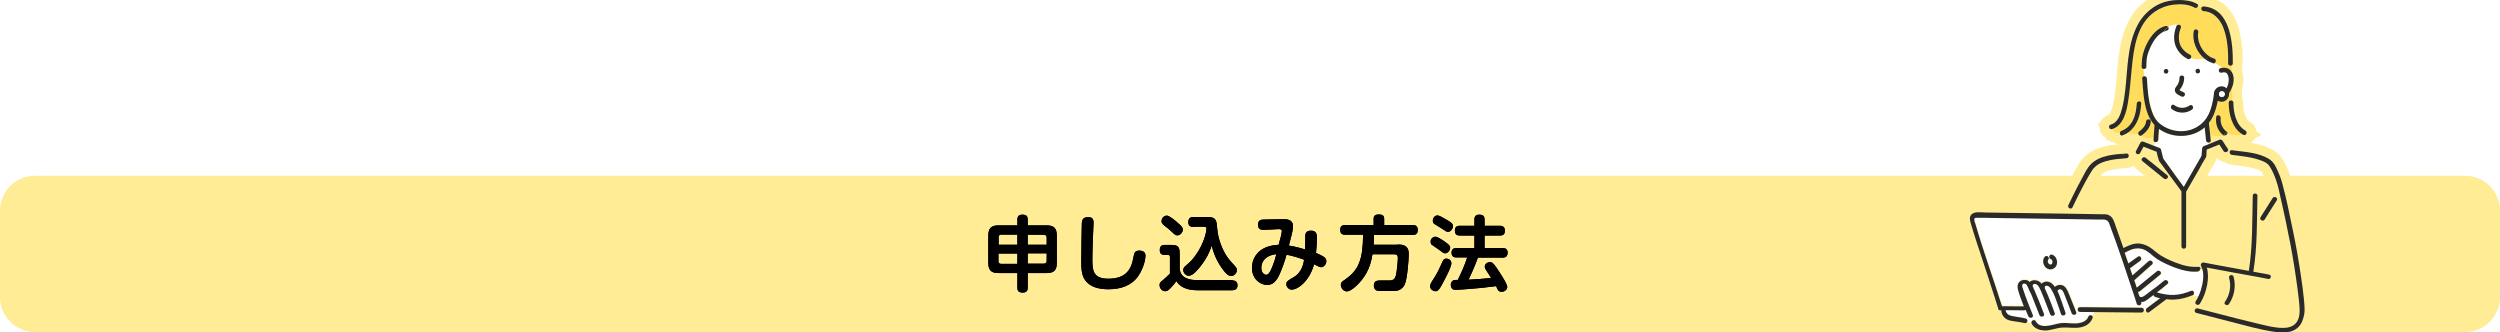 <?xml version="1.0" encoding="utf-8"?>
<!-- Generator: Adobe Illustrator 27.0.0, SVG Export Plug-In . SVG Version: 6.00 Build 0)  -->
<svg version="1.1" id="レイヤー_1" xmlns="http://www.w3.org/2000/svg" xmlns:xlink="http://www.w3.org/1999/xlink" width="1280" height="170" x="0px"
	 y="0px" viewBox="0 0 1280 170" style="enable-background:new 0 0 1280 170;" xml:space="preserve">
<style type="text/css">
	.st0{fill:none;}
	.st1{fill:#FFFFFF;}
	.st2{fill:#FFDD55;}
	.st3{fill:#FFEC95;}
	.st4{enable-background:new    ;}
	.st5{fill:none;stroke:#FFEC95;stroke-width:10;}
	.st6{fill:#FFDC5A;}
	.st7{fill:url(#SVGID_1_);}
	.st8{fill:#2A2A2A;}
</style>
<pattern  x="748.5" y="87" width="12.5" height="12.5" patternUnits="userSpaceOnUse" id="新規パターンスウォッチ_2" viewBox="0 -12.5 12.5 12.5" style="overflow:visible;">
	<g>
		<rect y="-12.5" class="st0" width="12.5" height="12.5"/>
		<rect x="0" y="-12.5" class="st1" width="12.5" height="12.5"/>
		<circle class="st2" cx="6.3" cy="-6.3" r="2.4"/>
	</g>
</pattern>
<g>
	<path class="st3" d="M1262.1,170H17.9C8,170,0,162,0,152.1v-44.2C0,98,8,90,17.9,90h1244.2c9.9,0,17.9,8,17.9,17.9v44.2
		C1280,162,1272,170,1262.1,170z"/>
	<g>
		<g class="st4">
			<path d="M520.9,112.5c0-0.7,0-2.6,2.5-2.6c2.2,0,2.8,0.9,2.8,2.6v2.9h9.7c3.3,0,5.2,1.1,5.2,5.3v13.9c0,4.2-2,5.2-5.2,5.2h-9.7
				v7.4c0,0.7,0,2.6-2.5,2.6c-2.2,0-2.8-0.9-2.8-2.6v-7.4h-9.7c-3.2,0-5.2-1-5.2-5.2v-13.9c0-4.1,1.8-5.3,5.2-5.3h9.7V112.5z
				 M511.2,125.3h9.7v-5.2h-8.2c-1,0-1.4,0.5-1.4,1.4V125.3z M520.9,135.1v-5.3h-9.7v3.9c0,1,0.5,1.4,1.4,1.4H520.9z M526.2,120.1
				v5.2h9.7v-3.7c0-0.9-0.5-1.4-1.5-1.4H526.2z M535.9,129.7h-9.7v5.3h8.2c1,0,1.5-0.5,1.5-1.4V129.7z"/>
			<path d="M559.9,114.2c0,1.1-0.3,6-0.3,7c-0.3,8.1-0.3,9.5-0.3,11.3c0,5.4,0,10.2,8.1,10.2c8.9,0,11.3-4.6,12.4-8.6
				c0.2-0.6,0.7-3.5,0.9-4.1c0.5-1.7,2.1-1.7,2.6-1.7c0.7,0,3.2,0.1,3.2,2.6c0,1.6-0.8,6.1-3.7,10.4c-3.4,4.9-8.9,6.8-15.2,6.8
				c-4.5,0-7.7-0.9-10-2.6c-3.2-2.5-4-5.5-4-11.3c0-6.7,0.3-20,0.3-20.2c0.2-1.6,0.7-2.8,3.2-2.8C559.9,111,559.9,113.2,559.9,114.2
				z"/>
			<path d="M631.1,143.6c2.1,0,2.5,1.5,2.5,2.4c0,0.5,0,2.6-2.6,2.6h-18c-7.6,0-9.9-3.4-10.7-4.7c-0.9,1.4-2.6,3.2-2.8,3.4
				c-1.3,1.3-1.8,1.8-2.9,1.8c-1.7,0-2.9-1.6-2.9-3.1c0-1.2,0.3-1.5,2.2-3c0.7-0.5,2.1-2,3.1-2.9v-8.4c0-0.3,0-1.2-1-1.2h-1.8
				c-1.8,0-2.4-1-2.4-2.4c0-1.9,0.8-2.7,2.6-2.7h2.9c3.9,0,4.7,0.8,4.7,4.7v7.6c0.5,5,5.5,5.7,8.7,5.7H631.1z M597.4,110.4
				c1.3,0,4.2,2.4,5.5,3.6c2.4,2,2.7,2.7,2.7,3.6c0,1.3-1.3,2.9-2.8,2.9c-0.9,0-1.4-0.4-2.6-1.6c-1.2-1.2-3.1-2.7-3.4-2.9
				c-1.3-1-2.1-1.7-2.1-2.6C594.7,111.4,596.2,110.4,597.4,110.4z M611,116.2c-0.6,0-2.6,0-2.6-2.5c0-2.6,2-2.6,2.6-2.6h7.4
				c4.3,0,4.5,1.9,4.8,5.8c0.1,1.9,1.1,9.2,5.6,15.3c0.8,1,2.1,2.6,3.3,3.8c0.6,0.7,1.2,1.3,1.2,2.3c0,1.3-1.3,3-2.9,3
				c-1.3,0-2.6-1-4.2-3.2c-2.8-3.7-4.7-7.8-5.8-12.3c-1.2,3.6-3,7.1-5.4,10.1c-1.6,2.1-4.3,5.3-6.3,5.3c-1.8,0-2.9-1.8-2.9-3
				c0-0.9,0.7-1.6,0.8-1.7c3-2.6,3.9-3.4,5.9-6.3c3.5-5,5.2-10.9,5.2-13.1c0-0.4,0-1-1.1-1H611z"/>
			<path d="M668.3,121c0-1.6,0.5-2.9,2.9-2.9c2.6,0,3.1,1.5,3.1,4c0,1.8-0.4,6.7-0.5,7.4c3.9,1.7,5.3,2.5,5.3,4.2
				c0,1.3-1.1,3.1-2.6,3.1c-0.8,0-1-0.1-3.7-1.5c-2.4,8.8-8.4,13-11.5,13c-1.4,0-2.7-1.4-2.7-2.8c0-1.3,0.5-1.7,4.1-3.8
				c4-2.4,4.8-7.3,5-8.7c-1.8-0.7-6-2.1-9-2.6c-0.9,3.4-2.1,6.7-3.5,9.9c-1.6,3.6-3.5,5.6-6.4,5.6c-3.4,0-7.8-2.9-7.8-8.8
				c0-3.9,2-8.7,8.1-10.8c2.4-0.8,4.6-0.9,5.6-1c0.1-0.7,1-3.8,1.1-4.2c0.1-0.5,0.5-2.3,0.5-2.7c0-0.8-0.4-1.1-1.6-1.1
				c-0.3,0-6.5,0.4-7.7,0.4c-0.9,0-2.9,0-2.9-2.6c0-2.7,1.9-2.7,3.5-2.7c2.7,0,7.1-0.2,9.8-0.2c0.9,0,4.6,0,4.6,3.5
				c0,1.5-0.5,4-0.7,4.6c-0.2,0.8-1.2,4.6-1.4,5.4c1.1,0.2,3.6,0.6,8.3,2C668.3,125.4,668.3,125,668.3,121z M650.5,130.8
				c-3.2,1.2-4.7,3.6-4.7,6.4c0,2.8,1.8,3.5,2.5,3.5c1.1,0,1.9-1.2,3-3.8c1-2.4,1.6-4.3,2.2-6.8
				C651.7,130.4,651.2,130.5,650.5,130.8z"/>
			<path d="M715.5,125.2c2.4,0,5.8,0.1,5.8,4.9c0,2.1-0.7,12.6-2.1,15.6c-1.2,2.5-3.4,3.1-4.4,3.2c-0.9,0.1-2.3,0.1-5.2,0.1
				c-2,0-3.8,0-4.5-0.2c-1.3-0.3-1.7-1.7-1.7-2.6c0-2.6,2.1-2.6,3.3-2.6c0.8,0,4.3,0,5,0c2.6-0.1,3-1.9,3.4-4.8
				c0.4-2.8,0.6-5.8,0.6-6.8c0-1.4-0.6-1.8-1.9-1.8h-11.1c-0.5,3-1.4,8.1-5.6,13.3c-2,2.5-5.5,5.7-7.5,5.7c-1.7,0-3.1-1.7-3.1-3.4
				c0-1.2,0.7-1.7,2.1-2.6c7.1-4.9,9.2-10.4,9.3-23h-9c-1.1,0-2.7-0.2-2.7-2.4c0-1.8,0.7-2.6,2.7-2.6h14.4V112
				c0-1.5,0.9-2.2,2.5-2.2c1.6,0,2.9,0.3,2.9,2.2v3.2h14.5c0.9,0,2.7,0.1,2.7,2.5c0,2.1-1.1,2.6-2.7,2.6h-19.7c0,1.8,0,3.2-0.2,5
				H715.5z"/>
			<path d="M740.3,141.9c-3.6,7.2-4.2,7.2-5.3,7.2c-1.3,0-2.8-1.1-2.8-2.5c0-1,0.3-1.5,2.1-4.3c1.7-2.6,2.9-5.3,4.3-8.4
				c0.3-0.7,0.7-1.5,2-1.5c1,0,2.5,0.8,2.5,2.3C743.2,136.2,741.1,140.3,740.3,141.9z M734.8,121.2c1.3,0,3.4,1.5,4.9,2.5
				c2.4,1.7,2.8,2.3,2.8,3.1c0,1.2-1.1,2.9-2.6,2.9c-0.7,0-1-0.2-3.5-2.1c-0.5-0.3-2.5-1.7-2.9-2c-0.8-0.5-1-0.8-1-2
				C732.4,122.6,733.5,121.2,734.8,121.2z M735.9,110.3c1.2,0,3.5,1.5,4.9,2.3c2.5,1.5,3.1,2,3.1,3.2c0,1.4-1.2,2.9-2.5,2.9
				c-0.7,0-0.9-0.1-3.4-1.8c-0.5-0.3-3-1.8-3.4-2.1c-0.4-0.3-1-0.6-1-1.8C733.5,111.8,734.6,110.3,735.9,110.3z M745.8,131.8
				c-0.8,0-2.6,0-2.6-2.4c0-2.1,1.3-2.4,2.6-2.4h9.1v-6.4h-7.4c-0.6,0-2.6,0-2.6-2.4c0-1.9,0.8-2.6,2.6-2.6h7.4v-3.1
				c0-1,0.2-2.6,2.4-2.6c1.8,0,2.8,0.5,2.8,2.6v3.1h7.8c0.6,0,2.6,0,2.6,2.4c0,2-0.9,2.6-2.6,2.6h-7.8v6.4h9.2c0.6,0,2.6,0,2.6,2.3
				c0,1.9-0.9,2.6-2.6,2.6h-12.6c-1.6,4.4-3.8,9.2-4.8,11.3c4.7-0.3,5.9-0.3,11.5-0.9c-0.9-1.5-1-1.8-2.6-4.1
				c-0.5-0.8-0.6-1.3-0.6-1.7c0-1.5,1.6-2.3,2.6-2.3c1.1,0,1.7,0.4,3.5,3c1,1.6,2.6,3.8,4.1,6.5c0.9,1.7,1.3,2.5,1.3,3.2
				c0,1.4-1.4,2.5-2.9,2.5c-1.4,0-1.9-0.9-2.1-1.4c-0.1-0.2-0.6-1.3-0.7-1.5c-9.1,1.3-20.2,1.9-20.7,1.9s-2.5,0-2.5-2.6
				c0-0.9,0.4-1.7,1.2-2.2c0.4-0.2,0.6-0.3,2.4-0.3c1.8-3.7,3.6-7.6,4.8-11.5H745.8z"/>
		</g>
	</g>
	<g>
		<g class="st4">
			<path d="M520.9,112.5c0-0.7,0-2.6,2.5-2.6c2.2,0,2.8,0.9,2.8,2.6v2.9h9.7c3.3,0,5.2,1.1,5.2,5.3v13.9c0,4.2-2,5.2-5.2,5.2h-9.7
				v7.4c0,0.7,0,2.6-2.5,2.6c-2.2,0-2.8-0.9-2.8-2.6v-7.4h-9.7c-3.2,0-5.2-1-5.2-5.2v-13.9c0-4.1,1.8-5.3,5.2-5.3h9.7V112.5z
				 M511.2,125.3h9.7v-5.2h-8.2c-1,0-1.4,0.5-1.4,1.4V125.3z M520.9,135.1v-5.3h-9.7v3.9c0,1,0.5,1.4,1.4,1.4H520.9z M526.2,120.1
				v5.2h9.7v-3.7c0-0.9-0.5-1.4-1.5-1.4H526.2z M535.9,129.7h-9.7v5.3h8.2c1,0,1.5-0.5,1.5-1.4V129.7z"/>
			<path d="M559.9,114.2c0,1.1-0.3,6-0.3,7c-0.3,8.1-0.3,9.5-0.3,11.3c0,5.4,0,10.2,8.1,10.2c8.9,0,11.3-4.6,12.4-8.6
				c0.2-0.6,0.7-3.5,0.9-4.1c0.5-1.7,2.1-1.7,2.6-1.7c0.7,0,3.2,0.1,3.2,2.6c0,1.6-0.8,6.1-3.7,10.4c-3.4,4.9-8.9,6.8-15.2,6.8
				c-4.5,0-7.7-0.9-10-2.6c-3.2-2.5-4-5.5-4-11.3c0-6.7,0.3-20,0.3-20.2c0.2-1.6,0.7-2.8,3.2-2.8C559.9,111,559.9,113.2,559.9,114.2
				z"/>
			<path d="M631.1,143.6c2.1,0,2.5,1.5,2.5,2.4c0,0.5,0,2.6-2.6,2.6h-18c-7.6,0-9.9-3.4-10.7-4.7c-0.9,1.4-2.6,3.2-2.8,3.4
				c-1.3,1.3-1.8,1.8-2.9,1.8c-1.7,0-2.9-1.6-2.9-3.1c0-1.2,0.3-1.5,2.2-3c0.7-0.5,2.1-2,3.1-2.9v-8.4c0-0.3,0-1.2-1-1.2h-1.8
				c-1.8,0-2.4-1-2.4-2.4c0-1.9,0.8-2.7,2.6-2.7h2.9c3.9,0,4.7,0.8,4.7,4.7v7.6c0.5,5,5.5,5.7,8.7,5.7H631.1z M597.4,110.4
				c1.3,0,4.2,2.4,5.5,3.6c2.4,2,2.7,2.7,2.7,3.6c0,1.3-1.3,2.9-2.8,2.9c-0.9,0-1.4-0.4-2.6-1.6c-1.2-1.2-3.1-2.7-3.4-2.9
				c-1.3-1-2.1-1.7-2.1-2.6C594.7,111.4,596.2,110.4,597.4,110.4z M611,116.2c-0.6,0-2.6,0-2.6-2.5c0-2.6,2-2.6,2.6-2.6h7.4
				c4.3,0,4.5,1.9,4.8,5.8c0.1,1.9,1.1,9.2,5.6,15.3c0.8,1,2.1,2.6,3.3,3.8c0.6,0.7,1.2,1.3,1.2,2.3c0,1.3-1.3,3-2.9,3
				c-1.3,0-2.6-1-4.2-3.2c-2.8-3.7-4.7-7.8-5.8-12.3c-1.2,3.6-3,7.1-5.4,10.1c-1.6,2.1-4.3,5.3-6.3,5.3c-1.8,0-2.9-1.8-2.9-3
				c0-0.9,0.7-1.6,0.8-1.7c3-2.6,3.9-3.4,5.9-6.3c3.5-5,5.2-10.9,5.2-13.1c0-0.4,0-1-1.1-1H611z"/>
			<path d="M668.3,121c0-1.6,0.5-2.9,2.9-2.9c2.6,0,3.1,1.5,3.1,4c0,1.8-0.4,6.7-0.5,7.4c3.9,1.7,5.3,2.5,5.3,4.2
				c0,1.3-1.1,3.1-2.6,3.1c-0.8,0-1-0.1-3.7-1.5c-2.4,8.8-8.4,13-11.5,13c-1.4,0-2.7-1.4-2.7-2.8c0-1.3,0.5-1.7,4.1-3.8
				c4-2.4,4.8-7.3,5-8.7c-1.8-0.7-6-2.1-9-2.6c-0.9,3.4-2.1,6.7-3.5,9.9c-1.6,3.6-3.5,5.6-6.4,5.6c-3.4,0-7.8-2.9-7.8-8.8
				c0-3.9,2-8.7,8.1-10.8c2.4-0.8,4.6-0.9,5.6-1c0.1-0.7,1-3.8,1.1-4.2c0.1-0.5,0.5-2.3,0.5-2.7c0-0.8-0.4-1.1-1.6-1.1
				c-0.3,0-6.5,0.4-7.7,0.4c-0.9,0-2.9,0-2.9-2.6c0-2.7,1.9-2.7,3.5-2.7c2.7,0,7.1-0.2,9.8-0.2c0.9,0,4.6,0,4.6,3.5
				c0,1.5-0.5,4-0.7,4.6c-0.2,0.8-1.2,4.6-1.4,5.4c1.1,0.2,3.6,0.6,8.3,2C668.3,125.4,668.3,125,668.3,121z M650.5,130.8
				c-3.2,1.2-4.7,3.6-4.7,6.4c0,2.8,1.8,3.5,2.5,3.5c1.1,0,1.9-1.2,3-3.8c1-2.4,1.6-4.3,2.2-6.8
				C651.7,130.4,651.2,130.5,650.5,130.8z"/>
			<path d="M715.5,125.2c2.4,0,5.8,0.1,5.8,4.9c0,2.1-0.7,12.6-2.1,15.6c-1.2,2.5-3.4,3.1-4.4,3.2c-0.9,0.1-2.3,0.1-5.2,0.1
				c-2,0-3.8,0-4.5-0.2c-1.3-0.3-1.7-1.7-1.7-2.6c0-2.6,2.1-2.6,3.3-2.6c0.8,0,4.3,0,5,0c2.6-0.1,3-1.9,3.4-4.8
				c0.4-2.8,0.6-5.8,0.6-6.8c0-1.4-0.6-1.8-1.9-1.8h-11.1c-0.5,3-1.4,8.1-5.6,13.3c-2,2.5-5.5,5.7-7.5,5.7c-1.7,0-3.1-1.7-3.1-3.4
				c0-1.2,0.7-1.7,2.1-2.6c7.1-4.9,9.2-10.4,9.3-23h-9c-1.1,0-2.7-0.2-2.7-2.4c0-1.8,0.7-2.6,2.7-2.6h14.4V112
				c0-1.5,0.9-2.2,2.5-2.2c1.6,0,2.9,0.3,2.9,2.2v3.2h14.5c0.9,0,2.7,0.1,2.7,2.5c0,2.1-1.1,2.6-2.7,2.6h-19.7c0,1.8,0,3.2-0.2,5
				H715.5z"/>
			<path d="M740.3,141.9c-3.6,7.2-4.2,7.2-5.3,7.2c-1.3,0-2.8-1.1-2.8-2.5c0-1,0.3-1.5,2.1-4.3c1.7-2.6,2.9-5.3,4.3-8.4
				c0.3-0.7,0.7-1.5,2-1.5c1,0,2.5,0.8,2.5,2.3C743.2,136.2,741.1,140.3,740.3,141.9z M734.8,121.2c1.3,0,3.4,1.5,4.9,2.5
				c2.4,1.7,2.8,2.3,2.8,3.1c0,1.2-1.1,2.9-2.6,2.9c-0.7,0-1-0.2-3.5-2.1c-0.5-0.3-2.5-1.7-2.9-2c-0.8-0.5-1-0.8-1-2
				C732.4,122.6,733.5,121.2,734.8,121.2z M735.9,110.3c1.2,0,3.5,1.5,4.9,2.3c2.5,1.5,3.1,2,3.1,3.2c0,1.4-1.2,2.9-2.5,2.9
				c-0.7,0-0.9-0.1-3.4-1.8c-0.5-0.3-3-1.8-3.4-2.1c-0.4-0.3-1-0.6-1-1.8C733.5,111.8,734.6,110.3,735.9,110.3z M745.8,131.8
				c-0.8,0-2.6,0-2.6-2.4c0-2.1,1.3-2.4,2.6-2.4h9.1v-6.4h-7.4c-0.6,0-2.6,0-2.6-2.4c0-1.9,0.8-2.6,2.6-2.6h7.4v-3.1
				c0-1,0.2-2.6,2.4-2.6c1.8,0,2.8,0.5,2.8,2.6v3.1h7.8c0.6,0,2.6,0,2.6,2.4c0,2-0.9,2.6-2.6,2.6h-7.8v6.4h9.2c0.6,0,2.6,0,2.6,2.3
				c0,1.9-0.9,2.6-2.6,2.6h-12.6c-1.6,4.4-3.8,9.2-4.8,11.3c4.7-0.3,5.9-0.3,11.5-0.9c-0.9-1.5-1-1.8-2.6-4.1
				c-0.5-0.8-0.6-1.3-0.6-1.7c0-1.5,1.6-2.3,2.6-2.3c1.1,0,1.7,0.4,3.5,3c1,1.6,2.6,3.8,4.1,6.5c0.9,1.7,1.3,2.5,1.3,3.2
				c0,1.4-1.4,2.5-2.9,2.5c-1.4,0-1.9-0.9-2.1-1.4c-0.1-0.2-0.6-1.3-0.7-1.5c-9.1,1.3-20.2,1.9-20.7,1.9s-2.5,0-2.5-2.6
				c0-0.9,0.4-1.7,1.2-2.2c0.4-0.2,0.6-0.3,2.4-0.3c1.8-3.7,3.6-7.6,4.8-11.5H745.8z"/>
		</g>
	</g>
	<g>
		<g>
			<g>
				<path class="st5" d="M1060.7,160.3c-1.2-2.9-2.3-5.9-3.4-8.8c-0.4-1-0.8-2.5-1.7-3.2c-0.7-0.5-1.6-0.3-2.1,0.4
					c0,0,0,0.1-0.1,0.1c0.9,1.9,1.6,3.9,2.3,5.9c0.6,1.8,1.2,3.5,1.8,5.3c0.5,1.5-1.8,2.1-2.3,0.6c-0.5-1.7-1.1-3.4-1.7-5
					c-0.8-2.3-1.7-4.6-2.8-6.8c-0.4-0.7-0.7-1.4-1.3-1.9c-0.5-0.5-1.6-1-2.2-0.5c-0.3,0.3-0.3,0.8-0.2,1.3c1.3,2.7,2.4,5.6,3.5,8.4
					c0.5,1.4,1,2.7,1.5,4.1c0.5,1.5-1.8,2.1-2.3,0.6c-0.7-1.8-1.4-3.6-2.1-5.4c-0.7-1.9-1.5-3.8-2.3-5.7c0,0,0,0,0-0.1
					c-0.2-0.4-0.4-0.9-0.6-1.3c-0.6-1.3-1.5-3.3-3.3-3c-0.7,0.1-0.8,0.7-0.6,1.4c0.3,0.7,0.6,1.3,0.9,2c0,0,0,0,0,0
					c1.7,3.9,3.3,7.9,4.8,11.9c0.6,1.4-1.8,2.1-2.3,0.6c-0.9-2.3-1.8-4.5-2.7-6.8c-0.2-0.6-0.5-1.2-0.7-1.8c-0.3-0.7-0.6-1.3-0.8-2
					c-0.1-0.2-0.1-0.3-0.2-0.5c0,0,0-0.1-0.1-0.1c-0.4-0.8-0.9-1.7-1.2-2.6c-0.2-0.5-0.5-1.1-0.8-1.6c-0.3-0.6-1.3-1-2-0.5
					c-0.7,0.6-0.2,1.8,0,2.4c1.5,4.5,3.3,9,5.1,13.5c0.6,1.4-1.7,2-2.3,0.6c-0.4-1.1-0.9-2.2-1.4-3.3c-0.2,0.2-0.5,0.3-0.8,0.3
					c-3,0-6-0.1-9.1-0.1c-0.1,0-0.1,0.1-0.2,0.1c-0.5,0.2,0.6,1.6,0.7,1.7c0.8,0.8,1.9,1,3,1.3c2.2,0.4,4.4,0.6,6.5,1.2
					c0.8,0.2,1,1.1,0.7,1.7c0.9,0.3,1.7,0.7,2.5,1.2c-0.1-0.1-0.2-0.3-0.2-0.4c-0.7-1.4,1.3-2.6,2.1-1.2c2.5,4.6,9.4,1.3,13.2,0.9
					c2.9-0.3,5.7,0.4,8.6,0.1c2-0.3,4.3-1.2,5.1-3.3c0.4-1,1.7-1,2.2-0.3c0.4-0.6,0.7-1.4,1.2-2.1c-2.6,0-5.2-0.1-7.7-0.1
					c-0.9,0-1.3-0.8-1.1-1.5l-1.3,0c0.2,0.5,0.4,1,0.6,1.5C1063.6,161.1,1061.3,161.7,1060.7,160.3z"/>
				<path class="st5" d="M1103.6,151.6c-0.5-0.2-0.8-0.6-0.8-1c-0.5,0.4-1,0.7-1.4,1.1c-1.2,0.9-2.5,2.2-4.1,2.5
					c-0.3,0.1-0.6,0.1-0.9,0c0,0.1,0.1,0.2,0.1,0.3c0.5,1.5-1.9,2.1-2.3,0.6c-0.3-1.1-0.7-2.1-1-3.2c-4.1-12.7-8.4-25.4-13.1-37.9
					c-0.6-1.5-1.5-1.9-3-2c-1.1,0-2.2,0-3.4,0c-4.2-0.1-8.5-0.1-12.7-0.2c-11.3-0.2-22.6-0.3-33.8-0.5c-4-0.1-8.1-0.1-12.1-0.2
					c-1,0-1.9,0-2.9,0c-0.1,0-0.3,0-0.4,0c-1.5,0.2-0.5,2.3-0.2,3.2c4.1,14.2,9.2,28,13.6,42.1c0,0,0,0,0,0c3.7,0,7.5,0.1,11.2,0.1
					c-1.1-2.8-2.2-5.7-3-8.6c-0.4-1.4-0.3-3.2,1-4.2c1.1-0.9,3.1-1,4.3-0.3c0.3,0.2,0.5,0.3,0.7,0.6c0.7-0.7,1.8-1,2.8-0.9
					c1.4,0.1,2.5,0.8,3.3,1.8c0.6-0.7,1.5-1.1,2.5-1.1c1.9,0,3.3,1.2,4.3,2.7c0.7-0.7,1.7-1,2.7-1c1.5,0.1,2.6,1.1,3.4,2.3
					c0.9,1.6,1.5,3.4,2.2,5.1c0.7,1.7,1.3,3.4,2,5l1.3,0c0.1-0.5,0.5-0.9,1.1-0.9c1.3,0,2.6,0,4,0c9.2,0.1,18.4,0.2,27.6,0.3
					c0.9,0,1.3,0.8,1.1,1.5l1.4-0.2c-0.2-0.5-0.1-1.1,0.4-1.4c2.3-1.7,4.5-3.4,6.8-5.1C1105.4,152.1,1104.5,151.9,1103.6,151.6z
					 M1051,137.7c-3.6,1.4-6.4-3.6-4-6.3c1-1.1,2.7,0.5,1.7,1.7c-0.8,0.8,0.4,2.9,1.5,2.4c0.9-0.4,0.9-2.4-0.1-2.7
					c-1.4-0.5-0.8-2.8,0.6-2.3C1053.8,131.5,1054.2,136.5,1051,137.7z"/>
				<path class="st5" d="M1127.6,137.9c-0.1-0.5-0.3-0.9-0.5-1.3c0,0,0,0,0,0c-0.2,0.2-0.3,0.5-0.5,0.7c0.1,0.2,0.1,0.4,0.1,0.6
					C1127,137.8,1127.3,137.9,1127.6,137.9z"/>
				<path class="st5" d="M1106.2,76.1c0.3,0.3,0.4,0.9,0.5,1.3c0.3,1.3,0.7,2.6,1,4c0,0,0.1,0.1,0.1,0.1c0.2,0.2,0.4,0.5,0.6,0.8
					c0.7,1,1.4,1.9,2.1,2.9c2.6,3.5,5.2,7,7.7,10.6c0.4-0.8,0.9-1.5,1.3-2.3c2.1-3.7,4.2-7.4,6.3-11c0.4-0.6,0.7-1.3,1.1-1.9
					c0.1-0.2,0.3-0.6,0.4-0.8c0-0.4,0.1-0.9,0.1-1.3c0.1-0.8,0.1-1.6,0.2-2.4c0-0.6,0.4-0.9,0.9-1.2c0.8-0.3,1.6-0.7,2.5-1
					c-0.1-0.2-0.2-0.5-0.2-0.8c-0.5-0.1-1-0.5-1.1-1.1c-0.2-2.2-0.5-4.5-0.7-6.7c-6.4,5.6-16.4,5.7-23.4,0.8
					c-0.1,1.9-0.2,3.7-0.4,5.6c-0.1,1-1.1,1.3-1.8,1.1c-0.1,0.8-0.2,1.5-0.7,2.1c0.8,0.3,1.5,0.6,2.3,0.9
					C1105.4,75.7,1105.9,75.8,1106.2,76.1z"/>
				<path class="st5" d="M1099.4,56.7c-1.6-5.3-2-11-2.3-16.5c0-0.6,0.3-1,0.8-1.1c-0.2-1.2-0.4-2.5-0.5-3.7
					c-0.5-0.1-0.9-0.5-0.9-1.1c0.1-2,0.1-4.1,0.6-6.1c0.5-2.1,1.4-4.1,2.3-6.1c2-3.8,5.1-7.6,9.4-8.7c0.6-0.2,1.1,0.2,1.3,0.6
					c1.4-0.9,3.1-1.4,4.8-1.2c0.9-0.4,2.1,0.2,1.7,1.3c-1,2.6-1.4,5.4-0.6,8.1c0.8,2.7,2.8,4.6,5.3,5.8c0.8,0.4,0.7,1.1,0.3,1.7
					c2.1,1,4.8,0.8,7.2,0.5c-4.2-3.3-6.7-9.2-5.7-14.3c0.3-1.5,2.6-0.9,2.3,0.6c-1,5.3,3,12,8.2,13.5c1.3,0.4,1,2.1-0.1,2.3
					c1.5,0.6,2.9,1.3,3.9,2.5c1.6-0.3,3.3-0.1,4.5,1.1c0.3,0.3,0.5,0.6,0.8,1c0-1.1,0-2.3,0-3.4c-0.7,0.6-2,0.3-2-0.9
					c0.1-6-0.2-12.2-2.3-17.9c-1.7-4.7-5-8.6-10.3-8.9c-1-0.1-1.4-1.2-1-1.9c-0.5-0.3-1.1-0.5-1.7-0.6c-0.2,0.7-0.9,1.3-1.8,0.8
					c-3.1-1.8-7.3-1.9-10.8-1.5c-3.4,0.3-6.5,1.5-9.4,3.5c-9.2,6.3-10.9,18.6-11.9,28.8c-0.5,5.5-0.9,11.1-1.8,16.6
					c-0.9,5.3-2.4,13-8.3,14.8c0.4,0.7,1.1,1.2,1.8,1.6c0.6,0.1,1.4,0.2,2.1,0.3c0-0.4,0.3-0.9,0.8-1.1c5.7-2.2,7.4-8.3,7.8-13.9
					c0.1-1.5,2.5-1.5,2.4,0c-0.3,5.7-2,11.3-6.5,14.6c1.3,1,3.2,0.9,4.9,0.8c0-0.4,0.1-0.8,0.5-1.1c1.5-1.1,3.4-3.1,3.5-5.1
					c0.1-1.5,2.5-1.5,2.4,0c-0.1,2.9-2.4,5.5-4.7,7.1c0,0,0,0,0,0c1.7,1.4,4.3,1.5,6.4,0.7c0.1-2.1,0.3-4.1,0.4-6.2
					C1101.5,61.9,1100.2,59.4,1099.4,56.7z"/>
				<path class="st5" d="M1099.4,40.2c0.4,5.6,0.7,11.4,2.5,16.7c1,2.8,2.6,5.4,5,7.1c3.4,2.4,7.6,3.5,11.7,3.1
					c4.6-0.4,8.9-2.9,11.4-6.8c1.6-2.4,2.4-5.1,3-7.9c0.3-1.4,0.6-2.8,0.7-4.2c0,0,0,0,0-0.1c0-2.1,1.8-3.9,3.9-3.9
					c1,0,1.9,0.4,2.6,1c0.5-1,0.8-2.1,1-3.1c0.2-1.3,0.2-2.8-0.5-4c-0.7-1.1-1.8-1.2-3-0.9c-1.5,0.4-2.1-1.9-0.6-2.3
					c0.2,0,0.3-0.1,0.5-0.1c-1-1.2-2.4-1.9-3.9-2.5c-0.2,0-0.4,0-0.6,0c-1.5-0.4-2.9-1.2-4.2-2.2c-2.4,0.3-5.1,0.5-7.2-0.5
					c-0.3,0.4-0.9,0.7-1.5,0.4c-2.9-1.4-5.2-3.8-6.3-7c-1.1-3.2-0.7-6.6,0.5-9.7c0.1-0.3,0.4-0.6,0.6-0.7c-1.7-0.2-3.4,0.3-4.8,1.2
					c0.3,0.6,0.2,1.5-0.7,1.7c-0.6,0.2-1.2,0.4-1.8,0.7c-0.2,0.3-0.4,0.6-0.6,1c0.2-0.3,0.4-0.7,0.6-1c-2.9,1.5-4.9,4.4-6.3,7.2
					c-0.9,1.7-1.6,3.6-2,5.5c-0.4,1.7-0.3,3.5-0.4,5.2c0,0.9-0.9,1.3-1.5,1.1c0.1,1.2,0.3,2.5,0.5,3.7
					C1098.5,38.9,1099.4,39.3,1099.4,40.2z M1125.3,35.2c1.5,0,1.5,2.4,0,2.4C1123.7,37.6,1123.7,35.2,1125.3,35.2z M1113.6,45.4
					c0.3-1,1.2-1.7,1.6-2.6c0.4-1,0.7-2,0.7-3.1c0-1.5,2.4-1.5,2.4,0c0,1.6-0.4,3-1.1,4.4c-0.2,0.4-0.4,0.8-0.7,1.2
					c-0.1,0.2-0.5,0.5-0.5,0.7c0,0.2,1.9,1.1,2.2,1.2c1.3,0.7,0.1,2.8-1.2,2.1C1115.4,48.5,1113,47.6,1113.6,45.4z M1113.3,53.8
					c2.4,1.8,5.4,2,7.9,0.2c1.3-0.9,2.5,1.2,1.2,2.1c-3.1,2.2-7.2,2-10.3-0.2C1110.8,55,1112,52.9,1113.3,53.8z M1109,35.3
					c1.5,0,1.5,2.4,0,2.4C1107.5,37.7,1107.5,35.3,1109,35.3z"/>
				<path class="st5" d="M1125.9,157.7c6.5,1.5,12.9,3.3,19.4,5c3.8,1,7.6,1.9,11.4,2.8c3.4,0.8,6.8,1.7,10.3,2
					c2.5,0.2,5.4,0.2,7.6-1.3c2.7-1.8,3.2-5.1,3.1-8.1c-0.1-3.6-0.6-7.2-1.1-10.8c-0.5-3.9-1.1-7.8-1.7-11.6
					c-1.2-7.6-2.7-15.2-4.3-22.8c-0.8-3.8-1.7-7.6-2.5-11.3c-0.7-3.2-1.4-6.4-2.4-9.5c-0.9-2.5-1.9-5.1-3.4-7.3
					c-1.2-1.7-3.2-2.5-5.1-3.2c-4.6-1.5-9.5-1.9-14.2-2.6c-0.8-0.1-1.2-0.8-1.1-1.5c-0.3-0.1-0.5-0.3-0.8-0.4
					c-0.3,0.8-1.6,1.2-2.2,0.2c-0.7-1.1-1.5-2.3-2.2-3.4c-2.2,0.9-4.3,1.7-6.5,2.6c0,0.7-0.1,1.4-0.1,2.2c0,0.6,0,1.3-0.3,1.8
					c-0.5,1.1-1.2,2.2-1.9,3.2c-1.1,1.9-2.2,3.8-3.2,5.7c-1.5,2.7-3,5.3-4.6,8c-0.1,0.2-0.3,0.4-0.4,0.5c0,9.4,0,18.8,0,28.2
					c0,1.5-2.4,1.5-2.4,0c0-9.4,0-18.8,0-28.2c-0.7-1-1.4-1.9-2.1-2.9c-2.6-3.6-5.2-7.1-7.9-10.7c-0.5-0.7-1.3-1.5-1.6-2.4
					c-0.5-1.4-0.8-2.9-1.1-4.3c-2.2-0.9-4.5-1.8-6.7-2.6c-0.6,1.1-1.2,2.2-1.8,3.3c-0.6,1.1-2.2,0.5-2.2-0.6
					c-1.2,0.6-2.6,0.9-3.9,1.1c0.5,0.7,0.1,1.9-0.9,2c-3.5,0.2-7.1,0.5-10.5,1.5c-2.9,0.8-5.5,2.2-7.2,4.8c-1.6,2.5-3,5.1-4.4,7.7
					c-1.9,3.7-3.8,7.4-5.6,11.2c-0.3,0.7-1.1,0.7-1.6,0.4c-0.5,1-1.1,1.9-1.6,2.9c2.3,0,4.6,0.1,6.9,0.1c3.7,0.1,7.4,0.1,11.1,0.2
					c0.6,0,1.3,0,1.9,0c1.8,0.1,3.4,1.1,4.2,2.8c0.5,1.1,0.8,2.2,1.2,3.2c1.4,3.7,2.7,7.5,4,11.3c2.6-1.4,5.2-2.7,8.3-2.3
					c3.5,0.4,6,2.4,8.6,4.5c2.8,2.3,6.3,3.9,9.7,5.2c3.7,1.5,7.7,2.5,11.8,2.2c0.5,0,0.9,0.2,1,0.6c0.1-0.3,0.3-0.5,0.5-0.7
					c0,0,0-0.1,0-0.1c-0.7-0.7-0.1-2.3,1.2-2c1.4,0.3,2.7,0.5,4.1,0.8c6.3,1.2,12.7,2.3,19,3.5c2.1-12.7,1.7-25.6,2-38.5
					c0-1.5,2.4-1.5,2.4,0c-0.3,13,0,26-2.1,38.9c2.7,0.5,5.4,1,8.1,1.5c1.5,0.3,0.9,2.6-0.6,2.3c-1.4-0.3-2.7-0.5-4.1-0.8
					c-9.1-1.7-18.1-3.4-27.2-5c0.9,2.7,0.7,5.8,0.2,8.6c-0.6,3.5-1.9,7-3.8,10c-0.3,0.4-0.6,0.5-1,0.5c-0.1,0.5-0.1,1,0,1.4
					c0.1,0,0.1,0,0.2,0C1125.6,157.6,1125.8,157.7,1125.9,157.7z M1107.9,91.3c-3.7-3-7.3-5.9-11-8.9c-1.2-1,0.5-2.6,1.7-1.7
					c3.7,3,7.3,5.9,11,8.9C1110.8,90.6,1109.1,92.3,1107.9,91.3z M1159.5,112.4c-0.8,1.3-2.9,0.1-2.1-1.2c2.1-3.3,4.1-6.6,6.2-9.8
					c0.8-1.3,2.9-0.1,2.1,1.2C1163.6,105.9,1161.6,109.1,1159.5,112.4z M1139.1,154.5c2.5-3.6,3.3-8,2.1-12.2
					c-0.4-1.5,1.9-2.1,2.3-0.6c1.3,4.8,0.5,9.9-2.4,14C1140.3,156.9,1138.2,155.7,1139.1,154.5z"/>
				<path class="st5" d="M1141.5,47.8c0,0.1,0,0.2,0,0.4c0,0.1,0,0.3,0,0.4c-0.3,2-1.9,3.6-4,3.5c-0.6,0-1.3-0.2-1.8-0.5
					c-0.2,1-0.4,2.1-0.7,3.1c-0.8,3-1.9,5.9-3.9,8.3c0,0.1,0.1,0.2,0.1,0.4c0.2,1.8,0.4,3.6,0.6,5.4c1.9,1.2,4.7,1.1,6.9,0.7
					c0,0,0.1-0.1,0.1-0.1c-0.1,0-0.3-0.1-0.4-0.2c-2.8-2.2-4.1-5.8-3.6-9.3c0.2-1.5,2.5-0.9,2.3,0.6c-0.4,2.7,0.8,5.3,3,6.9
					c0.4,0.3,0.5,0.7,0.4,1c2.4,0.5,5.6,1.4,7.6,0.3c-5.2-3.2-7-10.3-6.9-16.1c0-1,1-1.3,1.7-1.1c0-2.1-0.1-4.1-0.1-6.1
					C1142.4,46.2,1142,47,1141.5,47.8C1141.5,47.7,1141.5,47.7,1141.5,47.8z"/>
				<path class="st5" d="M1127.6,137.9c-0.3,0-0.6,0-0.9-0.1c0,0.6-0.4,1.2-1.1,1.3c-3.8,0.3-7.6-0.5-11.2-1.8
					c-3.3-1.2-6.8-2.7-9.7-4.6c-2.6-1.7-4.7-4.4-7.8-5.2c-3.3-0.9-6,0.5-8.8,2c0.6,1.8,1.3,3.6,1.9,5.5c1.6-1.2,3.2-2.3,4.9-3.5
					c1.3-0.9,2.4,1.2,1.2,2.1c-1.7,1.3-3.5,2.5-5.2,3.8c0,0,0,0-0.1,0c0.4,1.2,0.8,2.5,1.3,3.7c2.8-2.4,5.5-4.9,8.3-7.3
					c1.2-1,2.8,0.7,1.7,1.7c-3,2.7-6.1,5.4-9.1,8.1c0.4,1.3,0.8,2.5,1.3,3.8c3.4-2.8,6.9-5.6,10.3-8.4c1.2-1,2.9,0.7,1.7,1.7
					c-3.5,2.8-6.9,5.6-10.4,8.5c-0.3,0.2-0.6,0.3-1,0.3c0.3,0.8,0.5,1.6,0.8,2.4c0.7,0.3,1.4,0.3,2.1-0.1c1.2-0.8,2.3-1.7,3.4-2.5
					c2.4-1.8,4.9-3.6,7.1-5.5c1.2-1,2.9,0.7,1.7,1.7c-1.7,1.5-3.6,2.9-5.4,4.3c2.9,0.9,5.8,1.5,8.8,1.3c3-0.1,6-1,8.8-2.1
					c1.4-0.6,2,1.7,0.7,2.3c1,0.2,2.1,0.3,3.1,0.5c0.8-1.8,1.4-3.7,1.8-5.7C1128.2,143.2,1128.4,140.4,1127.6,137.9z"/>
				<path class="st5" d="M1095,159.5l2.6-0.4c0.2-0.7-0.2-1.5-1.1-1.5c-9.2-0.1-18.4-0.2-27.6-0.3c-1.3,0-2.6,0-4,0
					c-0.7,0-1,0.4-1.1,0.9l4,0.1l-4-0.1c-0.1,0.7,0.2,1.5,1.1,1.5c2.6,0,5.2,0.1,7.7,0.1c0.1-0.1,0.2-0.3,0.3-0.4
					c-0.1,0.1-0.2,0.3-0.3,0.4c6.6,0.1,13.3,0.1,19.9,0.2c1.3,0,2.6,0,4,0c0.6,0,1-0.4,1.1-0.9L1095,159.5z"/>
				<path class="st5" d="M1089.7,79c-1.4,0.2-2.8,0.3-4.2,0.5C1086.9,79.2,1088.3,79.2,1089.7,79c-0.2-0.3-0.5-0.4-0.9-0.4
					c-6.1,0.4-13.6,0.8-18.2,5.4c-2.1,2.1-3.5,5.2-4.9,7.8c-1.5,2.8-3,5.6-4.4,8.5c-0.8,1.6-1.5,3.2-2.3,4.7c-0.3,0.7,0,1.3,0.5,1.6
					c0.4-0.7,0.7-1.5,0.9-2.3c-0.2,0.8-0.6,1.5-0.9,2.3c0.5,0.3,1.2,0.3,1.6-0.4c1.8-3.8,3.6-7.5,5.6-11.2c1.4-2.6,2.8-5.2,4.4-7.7
					c1.7-2.6,4.3-4,7.2-4.8c3.4-1,7-1.2,10.5-1.5C1089.9,80.9,1090.2,79.6,1089.7,79z"/>
				<path class="st5" d="M1117.2,44.2c0.7-1.4,1.1-2.9,1.1-4.4c0-1.5-2.4-1.5-2.4,0c0,1.1-0.2,2.1-0.7,3.1c-0.4,0.9-1.3,1.7-1.6,2.6
					c-0.6,2.2,1.8,3.1,3.3,3.9c1.3,0.7,2.6-1.3,1.2-2.1c-0.3-0.1-2.2-1-2.2-1.2c0-0.2,0.4-0.6,0.5-0.7
					C1116.7,44.9,1117,44.6,1117.2,44.2z"/>
				<path class="st5" d="M1112,55.9c3,2.2,7.2,2.4,10.3,0.2c1.3-0.9,0.1-3-1.2-2.1c-2.5,1.7-5.5,1.6-7.9-0.2
					C1112,52.9,1110.8,55,1112,55.9z"/>
				<path class="st5" d="M1109,35.3c-1.5,0-1.5,2.4,0,2.4C1110.6,37.7,1110.6,35.3,1109,35.3z"/>
				<path class="st5" d="M1125.3,37.6c1.5,0,1.5-2.4,0-2.4C1123.7,35.2,1123.7,37.6,1125.3,37.6z"/>
				<path class="st5" d="M1142.7,36.9c0,0.6,0,1.3,0,1.9C1142.7,38.2,1142.7,37.5,1142.7,36.9c-0.2-0.3-0.5-0.7-0.8-1
					c-1.2-1.2-2.9-1.4-4.5-1.1c0.4,0.4,0.7,1,0.9,1.6c-0.2-0.6-0.5-1.1-0.9-1.6c-0.2,0-0.3,0.1-0.5,0.1c-1.5,0.4-0.9,2.7,0.6,2.3
					c1.3-0.4,2.4-0.3,3,0.9c0.7,1.2,0.7,2.7,0.5,4c-0.1,1-0.5,2.1-1,3.1c-0.7-0.6-1.5-1-2.6-1c-2.1,0-3.9,1.8-3.9,3.9c0,0,0,0,0,0.1
					c-0.1,1.4-0.4,2.8-0.7,4.2c-0.6,2.8-1.4,5.5-3,7.9c-2.5,3.9-6.9,6.4-11.4,6.8c-4.1,0.4-8.3-0.7-11.7-3.1c-2.5-1.7-4.1-4.3-5-7.1
					c-1.8-5.3-2.2-11.1-2.5-16.7c-0.1-0.9-0.9-1.3-1.6-1.1c0.2,1.3,0.3,2.7,0.2,4c0.1-1.3,0-2.7-0.2-4c-0.5,0.1-0.8,0.5-0.8,1.1
					c0.4,5.5,0.7,11.2,2.3,16.5c0.8,2.7,2.1,5.2,4,7.3c-0.1,2.1-0.3,4.1-0.4,6.2c0.5-0.2,0.9-0.4,1.3-0.7c-0.4,0.3-0.8,0.5-1.3,0.7
					c0,0.5-0.1,0.9-0.1,1.4c0,0.5,0.2,0.9,0.6,1.1c0.1-0.5,0.1-1.1,0.3-1.5c-0.2,0.4-0.2,0.9-0.3,1.5c0.7,0.3,1.7-0.1,1.8-1.1
					c0.1-1.9,0.2-3.7,0.4-5.6c6.9,5,17,4.8,23.4-0.8c0.2,2.2,0.5,4.5,0.7,6.7c0.1,0.7,0.6,1,1.1,1.1c-0.1-0.9,0.1-1.9,0-2.6
					c0.1,0.7-0.1,1.7,0,2.6c0.7,0.1,1.4-0.3,1.3-1.1c-0.1-1-0.2-2.1-0.3-3.1c-0.6-0.4-1.1-0.8-1.5-1.4c0.4,0.6,0.9,1.1,1.5,1.4
					c-0.2-1.8-0.4-3.6-0.6-5.4c0-0.1,0-0.3-0.1-0.4c2-2.5,3.1-5.3,3.9-8.3c0.3-1,0.5-2,0.7-3.1c0.5,0.3,1.1,0.5,1.8,0.5
					c2.1,0.1,3.7-1.5,4-3.5c0-0.1,0-0.3,0-0.4c0-0.1,0-0.3,0-0.4c0,0,0-0.1,0-0.1c0.5-0.7,0.9-1.5,1.2-2.2c0-0.8,0-1.6,0-2.3
					c0,0.8,0,1.6,0,2.3c0.1-0.2,0.1-0.3,0.2-0.5C1143.8,42.6,1144.1,39.2,1142.7,36.9z M1136.1,48.2c0-2,2.9-1.9,3,0
					C1139.1,50.1,1136.1,50.1,1136.1,48.2z"/>
				<path class="st5" d="M1149.7,66.9c-4.8-2.7-6.2-9.2-6.2-14.3c0-0.5-0.3-0.9-0.7-1.1c0,1.8,0.1,3.6,0.2,5.4
					c-0.1-1.8-0.1-3.6-0.2-5.4c-0.7-0.3-1.7,0.1-1.7,1.1c0,5.7,1.7,12.9,6.9,16.1c0.6-0.3,1.1-0.8,1.4-1.5c-0.4,0.7-0.9,1.2-1.4,1.5
					c0.2,0.1,0.3,0.2,0.5,0.3C1149.8,69.8,1151,67.7,1149.7,66.9z"/>
				<path class="st5" d="M1138.7,69.3c0.7,0.2,1.5-0.3,1.7-0.9c-0.4-0.1-0.9-0.2-1.3-0.2C1139.1,68.6,1138.9,69.1,1138.7,69.3z"/>
				<path class="st5" d="M1140,67.4c-2.1-1.6-3.3-4.3-3-6.9c0.2-1.5-2.1-2.2-2.3-0.6c-0.5,3.5,0.7,7.1,3.6,9.3
					c0.1,0.1,0.3,0.2,0.4,0.2c0.2-0.3,0.4-0.7,0.4-1.1c0.4,0.1,0.8,0.1,1.3,0.2C1140.5,68.1,1140.4,67.7,1140,67.4z"/>
				<path class="st5" d="M1101.2,62.2c0.1-1.5-2.3-1.5-2.4,0c-0.1,2-2,4-3.5,5.1c-0.4,0.3-0.6,0.7-0.5,1.1c0.7,0,1.4-0.1,2,0v-0.2
					v0.2c-0.6-0.1-1.3,0-2,0c0.1,0.8,0.9,1.5,1.7,0.9c-0.3-0.2-0.5-0.4-0.7-0.7c0.2,0.3,0.4,0.5,0.7,0.7c0,0,0,0,0,0
					C1098.8,67.8,1101.1,65.1,1101.2,62.2z"/>
				<path class="st5" d="M1094,53.1c-0.3,5.6-2,11.7-7.8,13.9c-0.5,0.2-0.8,0.6-0.8,1.1c1.2,0.1,2.4-0.1,3.2-1.3
					c-0.7,1.2-2,1.4-3.2,1.3c-0.1,0.8,0.5,1.6,1.4,1.2c1.1-0.4,2.1-1,3-1.6c-0.4-0.3-0.7-0.6-1-1.1c0.3,0.5,0.6,0.9,1,1.1
					c4.5-3.3,6.2-8.9,6.5-14.6C1096.5,51.5,1094.1,51.5,1094,53.1z"/>
				<path class="st5" d="M1107.7,16.3c0.6-0.3,1.2-0.5,1.8-0.7c0.9-0.2,1-1.1,0.7-1.7C1109.2,14.5,1108.3,15.4,1107.7,16.3z"/>
				<path class="st5" d="M1108.8,13.3c-4.4,1.1-7.4,4.9-9.4,8.7c-1,1.9-1.8,4-2.3,6.1c-0.5,2-0.5,4.1-0.6,6.1c0,0.6,0.4,1,0.9,1.1
					c0-0.5-0.1-1-0.1-1.5c0,0.5,0,1,0.1,1.5c0.7,0.1,1.5-0.2,1.5-1.1c0.1-1.7,0-3.5,0.4-5.2c0.4-1.9,1.2-3.7,2-5.5
					c1.4-2.8,3.4-5.8,6.3-7.2c0.6-0.9,1.5-1.8,2.5-2.4C1109.9,13.5,1109.4,13.2,1108.8,13.3z"/>
				<path class="st5" d="M1124.9,2c-2.8-1.6-6.2-2-9.4-2c-3.3,0-6.6,0.6-9.6,1.9c-5.1,2.3-9.1,6.3-11.6,11.2
					c-5.2,10.2-4.9,22.2-6.2,33.3c-0.3,2.9-0.8,5.9-1.5,8.7c-0.8,3.3-2.2,7.7-5.9,8.7c-1.5,0.4-0.9,2.7,0.6,2.3c0,0,0.1,0,0.1,0
					c-0.2-0.4-0.3-0.8-0.3-1.3c0,0.5,0.1,0.9,0.3,1.3c5.9-1.8,7.5-9.4,8.3-14.8c0.9-5.5,1.2-11.1,1.8-16.6
					c1-10.2,2.6-22.5,11.9-28.8c2.8-1.9,6-3.1,9.4-3.5c3.5-0.4,7.6-0.3,10.8,1.5c0.8,0.5,1.6-0.1,1.8-0.8c-0.8-0.1-1.6-0.2-2.3-0.1
					c0.8-0.1,1.6-0.1,2.3,0.1C1125.6,2.8,1125.4,2.3,1124.9,2z"/>
				<path class="st5" d="M1121.3,28c-2.5-1.2-4.5-3.2-5.3-5.8c-0.8-2.7-0.4-5.5,0.6-8.1c0.4-1.1-0.8-1.7-1.7-1.3c0.1,0,0.1,0,0.2,0
					c-0.1,0-0.1,0-0.2,0c-0.3,0.1-0.5,0.3-0.6,0.7c-1.2,3.1-1.6,6.5-0.5,9.7c1.1,3.1,3.4,5.5,6.3,7c0.6,0.3,1.2,0,1.5-0.4
					c-0.6-0.3-1.2-0.7-1.7-1.2c0.5,0.5,1.1,0.9,1.7,1.2C1122.1,29.1,1122.1,28.4,1121.3,28z"/>
				<path class="st5" d="M1133.7,30c-5.2-1.4-9.2-8.2-8.2-13.5c0.3-1.5-2-2.1-2.3-0.6c-1,5,1.5,11,5.7,14.3c0.6-0.1,1.1-0.2,1.7-0.2
					c-0.5,0.1-1.1,0.2-1.7,0.2c1.3,1,2.7,1.7,4.2,2.2c0.2,0.1,0.4,0.1,0.6,0c-0.8-0.3-1.6-0.6-2.4-1c0.7,0.3,1.6,0.6,2.4,1
					C1134.6,32.1,1134.9,30.4,1133.7,30z"/>
				<path class="st5" d="M1136.1,48.2c0,2,2.9,1.9,3,0C1139.1,46.2,1136.1,46.2,1136.1,48.2z"/>
				<path class="st5" d="M1128.2,3.3c-0.5,0-0.8,0.2-1,0.5c0.7,0.4,1.2,0.9,1.7,1.7c-0.4-0.8-1-1.3-1.7-1.7c-0.4,0.7,0,1.8,1,1.9
					c5.2,0.3,8.6,4.3,10.3,8.9c2.1,5.7,2.4,11.9,2.3,17.9c0,1.1,1.3,1.4,2,0.9c0-0.8,0-1.7,0-2.5c0,0.8,0,1.7,0,2.5
					c0.2-0.2,0.4-0.5,0.4-0.9C1143.3,22.1,1142,4.2,1128.2,3.3z"/>
				<path class="st5" d="M1047,131.4c-2.4,2.7,0.4,7.7,4,6.3c3.2-1.2,2.8-6.2-0.3-7.3c-1.5-0.5-2.1,1.8-0.6,2.3c1,0.3,1,2.3,0.1,2.7
					c-1.1,0.5-2.3-1.5-1.5-2.4C1049.7,132,1048,130.3,1047,131.4z"/>
				<path class="st5" d="M1070.5,162.7c0.4-0.2,0.6-0.5,0.9-0.8c-0.5-0.7-1.8-0.7-2.2,0.3c-0.7,2.1-3.1,3-5.1,3.3
					c-2.8,0.4-5.7-0.3-8.6-0.1c-3.8,0.4-10.7,3.7-13.2-0.9c-0.7-1.4-2.8-0.1-2.1,1.2c0.1,0.1,0.2,0.3,0.2,0.4
					c0.7,0.4,1.4,0.7,2.2,0.9c-0.8-0.2-1.5-0.5-2.2-0.9c1.3,2,3.6,2.9,6,3.1c3.2,0.2,6.3-1.3,9.5-1.5c3.3-0.2,6.5,0.6,9.8-0.2
					c2.6-0.6,4.8-2.2,5.7-4.7c0.1-0.4,0.1-0.7-0.1-1C1071.1,162.2,1070.9,162.5,1070.5,162.7z"/>
				<path class="st5" d="M1179.6,153.2c-0.4-4-0.9-7.9-1.5-11.8c-1.2-8.1-2.6-16.2-4.3-24.2c-1.6-7.8-3.2-15.7-5.3-23.4
					c-0.7-2.7-1.8-5.3-3-7.8c-1-2.1-2.2-3.8-4.3-4.9c-4.5-2.6-10.2-3.2-15.3-3.8c-1.1-0.1-2.1-0.3-3.2-0.4c-0.7-0.1-1.1,0.4-1.1,0.9
					c0.6,0.3,1.3,0.6,2,0.8c-0.7-0.3-1.4-0.5-2-0.8c-0.1,0.6,0.3,1.4,1.1,1.5c4.8,0.6,9.6,1,14.2,2.6c1.9,0.6,4,1.5,5.1,3.2
					c1.5,2.2,2.5,4.8,3.4,7.3c1.1,3.1,1.7,6.3,2.4,9.5c0.9,3.8,1.7,7.5,2.5,11.3c1.6,7.6,3.1,15.1,4.3,22.8
					c0.6,3.9,1.2,7.7,1.7,11.6c0.4,3.6,1,7.2,1.1,10.8c0.1,3-0.4,6.3-3.1,8.1c-2.2,1.5-5,1.5-7.6,1.3c-3.5-0.3-6.9-1.2-10.3-2
					c-3.8-0.9-7.6-1.9-11.4-2.8c-6.5-1.6-12.9-3.4-19.4-5c-0.1,0-0.2-0.1-0.4-0.1c-0.1,0-0.1,0-0.2,0c0.2,0.7,0.7,1.2,1.6,1.3
					c-0.9-0.1-1.4-0.6-1.6-1.3c-1.4-0.2-1.9,2-0.5,2.3c5.9,1.5,11.9,3.1,17.9,4.6c7.5,1.9,15.2,4.2,22.9,5.2
					c2.7,0.3,5.6,0.4,8.2-0.5c2.8-1,4.8-3.2,5.6-6.1C1180.4,159.9,1179.9,156.5,1179.6,153.2z"/>
				<path class="st5" d="M1161.8,140.6c-2.7-0.5-5.4-1-8.1-1.5c2.1-12.9,1.8-25.9,2.1-38.9c0-1.5-2.4-1.5-2.4,0
					c-0.3,12.8,0,25.8-2,38.5c-6.3-1.2-12.7-2.3-19-3.5c-1.4-0.3-2.7-0.5-4.1-0.8c-1.3-0.2-1.9,1.4-1.2,2c0,0,0,0.1,0,0.1
					c0.2-0.2,0.4-0.4,0.6-0.6c-0.2,0.2-0.4,0.4-0.6,0.6c0,0,0,0,0,0c0.2,0.4,0.4,0.9,0.5,1.3c0.5,0,0.9-0.1,1.4-0.3
					c-0.5,0.3-1,0.3-1.4,0.3c0.8,2.5,0.5,5.3,0,7.8c-0.4,1.9-1,3.9-1.8,5.7c0.5,0.1,1,0.3,1.5,0.5v-0.2v0.2c-0.5-0.2-1-0.4-1.5-0.5
					c-0.5,1.1-1,2.1-1.6,3c-0.6,0.9,0.2,1.8,1.1,1.8c0.1-0.5,0.3-1,0.6-1.4c-0.3,0.4-0.5,0.9-0.6,1.4c0.4,0,0.7-0.2,1-0.5
					c1.9-3,3.2-6.5,3.8-10c0.5-2.8,0.6-5.8-0.2-8.6c9.1,1.7,18.1,3.4,27.2,5c1.4,0.3,2.7,0.5,4.1,0.8
					C1162.7,143.2,1163.3,140.9,1161.8,140.6z"/>
				<path class="st5" d="M1140.7,76.3c-0.9-1.4-1.9-2.8-2.8-4.3c-0.3-0.4-0.9-0.7-1.4-0.5c-1.9,0.8-3.7,1.5-5.6,2.3
					c0.1,0.3,0.3,0.5,0.5,0.7c-0.2-0.2-0.4-0.4-0.5-0.7c-0.8,0.3-1.6,0.7-2.5,1c-0.5,0.2-0.8,0.6-0.9,1.2c-0.1,0.8-0.1,1.6-0.2,2.4
					c0,0.4-0.1,0.9-0.1,1.3c-0.2,0.2-0.3,0.6-0.4,0.8c-0.4,0.6-0.7,1.3-1.1,1.9c-2.1,3.7-4.2,7.4-6.3,11c-0.4,0.8-0.9,1.5-1.3,2.3
					c-2.6-3.5-5.2-7-7.7-10.6c-0.7-1-1.4-1.9-2.1-2.9c-0.2-0.3-0.4-0.5-0.6-0.8c0,0-0.1-0.1-0.1-0.1c-0.3-1.3-0.7-2.6-1-4
					c-0.1-0.4-0.2-1-0.5-1.3c-0.3-0.3-0.7-0.4-1.1-0.5c-0.8-0.3-1.5-0.6-2.3-0.9c-0.2,0.2-0.4,0.4-0.7,0.5c0.3-0.1,0.5-0.3,0.7-0.5
					c-1.8-0.7-3.6-1.4-5.4-2.1c-0.5-0.2-1.1,0.1-1.4,0.5c-0.7,1.4-1.5,2.8-2.2,4.2c-0.1,0.2-0.2,0.4-0.2,0.6
					c0.2-0.1,0.4-0.2,0.6-0.3c-0.2,0.1-0.4,0.2-0.6,0.3c0,1.1,1.6,1.7,2.2,0.6c0.6-1.1,1.2-2.2,1.8-3.3c2.2,0.9,4.5,1.8,6.7,2.6
					c0.3,1.4,0.6,2.9,1.1,4.3c0.3,0.9,1.1,1.6,1.6,2.4c2.6,3.6,5.2,7.1,7.9,10.7c0.7,1,1.4,1.9,2.1,2.9c0,9.4,0,18.8,0,28.2
					c0,1.5,2.4,1.5,2.4,0c0-9.4,0-18.8,0-28.2c0.2-0.1,0.3-0.2,0.4-0.5c1.5-2.7,3-5.3,4.6-8c1.1-1.9,2.2-3.8,3.2-5.7
					c0.6-1.1,1.3-2.1,1.9-3.2c0.3-0.6,0.3-1.2,0.3-1.8c0-0.7,0.1-1.4,0.1-2.2c2.2-0.9,4.3-1.7,6.5-2.6c0.7,1.1,1.5,2.3,2.2,3.4
					c0.6,0.9,1.9,0.5,2.2-0.2c-0.8-0.4-1.5-0.9-2.2-1.4c0.7,0.6,1.4,1,2.2,1.4C1140.9,77,1140.9,76.7,1140.7,76.3z"/>
				<path class="st5" d="M1159.5,112.4c2.1-3.3,4.1-6.6,6.2-9.8c0.8-1.3-1.2-2.5-2.1-1.2c-2.1,3.3-4.1,6.6-6.2,9.8
					C1156.6,112.5,1158.7,113.7,1159.5,112.4z"/>
				<path class="st5" d="M1141.2,155.7c2.8-4.1,3.7-9.2,2.4-14c-0.4-1.5-2.7-0.9-2.3,0.6c1.2,4.2,0.4,8.6-2.1,12.2
					C1138.2,155.7,1140.3,156.9,1141.2,155.7z"/>
				<path class="st5" d="M1125,137.6c0.6,0,1.1,0.1,1.7,0.2c0-0.2,0-0.4-0.1-0.6c-0.1,0.1-0.1,0.2-0.1,0.3c0-0.1,0.1-0.2,0.1-0.3
					c-0.2-0.4-0.5-0.6-1-0.6c-4.1,0.3-8-0.7-11.8-2.2c-3.3-1.3-6.9-2.9-9.7-5.2c-2.6-2.2-5.1-4.1-8.6-4.5c-3.1-0.3-5.7,1-8.3,2.3
					c-1.3-3.8-2.7-7.5-4-11.3c-0.4-1.1-0.7-2.2-1.2-3.2c-0.8-1.7-2.3-2.7-4.2-2.8c-0.6,0-1.3,0-1.9,0c-3.7-0.1-7.4-0.1-11.1-0.2
					c-2.3,0-4.6-0.1-6.9-0.1c-0.3,0.6-0.6,1.2-0.8,1.8c0.2-0.6,0.5-1.2,0.8-1.8c-9.3-0.1-18.5-0.3-27.8-0.4
					c-4.6-0.1-9.2-0.1-13.7-0.2c-2.1,0-5.5-0.7-7.1,1.1c-1.1,1.3-0.7,2.8-0.3,4.3c0.4,1.3,0.8,2.6,1.2,4c1.1,3.5,2.2,7,3.4,10.5
					c2.6,7.9,5.2,15.7,7.7,23.6c0.5,1.6,1,3.2,1.5,4.8c0,0.2,0.1,0.3,0.2,0.4c-0.1,0.7,0.3,1.4,1.1,1.4c0.2,0,0.4,0,0.6,0
					c-0.1,1.4,0.8,3.1,1.9,4c1.3,1.1,3.1,1.4,4.7,1.6c1.8,0.3,3.5,0.5,5.3,0.9c0.6,0.2,1.1-0.2,1.3-0.6c-0.6-0.2-1.3-0.3-2-0.1
					c0.7-0.1,1.4-0.1,2,0.1c0.3-0.6,0.1-1.5-0.7-1.7c-2.1-0.6-4.3-0.7-6.5-1.2c-1.1-0.2-2.2-0.4-3-1.3c-0.1-0.1-1.2-1.6-0.7-1.7
					c0.1,0,0.1-0.1,0.2-0.1c3,0,6,0.1,9.1,0.1c0.3,0,0.6-0.1,0.8-0.3c0.5,1.1,0.9,2.2,1.4,3.3c0.6,1.4,2.9,0.8,2.3-0.6
					c-1.8-4.4-3.6-8.9-5.1-13.5c-0.2-0.6-0.7-1.8,0-2.4c0.7-0.5,1.7-0.1,2,0.5c0.3,0.5,0.5,1,0.8,1.6c0.3,0.9,0.8,1.8,1.2,2.6
					c0,0,0,0.1,0.1,0.1c0.1,0.2,0.1,0.3,0.2,0.5c0.3,0.7,0.6,1.3,0.8,2c0.2,0.6,0.5,1.2,0.7,1.8c0.9,2.2,1.8,4.5,2.7,6.8
					c0.5,1.4,2.9,0.8,2.3-0.6c-1.5-4-3.1-8-4.8-11.9c0,0,0,0,0,0c-0.3-0.7-0.6-1.3-0.9-2c-0.2-0.6-0.1-1.2,0.6-1.4
					c1.8-0.4,2.7,1.7,3.3,3c0.2,0.4,0.4,0.9,0.6,1.3c0,0,0,0,0,0.1c0.8,1.9,1.6,3.8,2.3,5.7c0.7,1.8,1.4,3.6,2.1,5.4
					c0.5,1.4,2.8,0.8,2.3-0.6c-0.5-1.4-1-2.7-1.5-4.1c-1.1-2.8-2.2-5.7-3.5-8.4c-0.1-0.5-0.2-1,0.2-1.3c0.6-0.6,1.7,0,2.2,0.5
					c0.5,0.5,0.9,1.2,1.3,1.9c1.2,2.1,2,4.5,2.8,6.8c0.6,1.7,1.2,3.3,1.7,5c0.5,1.5,2.8,0.8,2.3-0.6c-0.6-1.8-1.2-3.5-1.8-5.3
					c-0.7-1.9-1.4-4-2.3-5.9c0,0,0-0.1,0.1-0.1c0.4-0.7,1.4-1,2.1-0.4c0.9,0.7,1.3,2.2,1.7,3.2c1.2,2.9,2.3,5.9,3.4,8.8
					c0.6,1.4,2.9,0.8,2.3-0.6c-0.2-0.5-0.4-1-0.6-1.5l-0.5,0l0.5,0c-0.7-1.7-1.3-3.4-2-5c-0.7-1.7-1.3-3.5-2.2-5.1
					c-0.7-1.3-1.8-2.3-3.4-2.3c-1,0-2,0.3-2.7,1c-1-1.5-2.4-2.7-4.3-2.7c-1,0-1.9,0.4-2.5,1.1c-0.8-1-1.9-1.7-3.3-1.8
					c-1.1-0.1-2.1,0.2-2.8,0.9c-0.2-0.2-0.4-0.4-0.7-0.6c-1.2-0.7-3.2-0.6-4.3,0.3c-1.3,1-1.4,2.8-1,4.2c0.8,2.9,1.9,5.8,3,8.6
					c-3.7,0-7.5-0.1-11.2-0.1c0,0,0,0,0,0c-4.4-14.1-9.5-27.9-13.6-42.1c-0.3-0.9-1.3-3,0.2-3.2c0.1,0,0.3,0,0.4,0c1,0,1.9,0,2.9,0
					c4,0.1,8.1,0.1,12.1,0.2c11.3,0.2,22.6,0.3,33.8,0.5c4.2,0.1,8.5,0.1,12.7,0.2c1.1,0,2.2,0,3.4,0c1.4,0,2.4,0.5,3,2
					c4.7,12.5,8.9,25.2,13.1,37.9c0.3,1.1,0.7,2.1,1,3.2c0.5,1.5,2.8,0.8,2.3-0.6c0-0.1-0.1-0.2-0.1-0.3c0.3,0,0.6,0,0.9,0
					c1.5-0.3,2.8-1.6,4.1-2.5c0.5-0.4,1-0.7,1.4-1.1c0,0.4,0.3,0.8,0.8,1c0.8,0.3,1.7,0.5,2.6,0.7c-2.3,1.7-4.5,3.4-6.8,5.1
					c-0.5,0.4-0.6,1-0.4,1.4l1.2-0.2l-1.2,0.2c0.2,0.7,0.9,1.2,1.6,0.6c2.9-2.2,5.8-4.4,8.8-6.6c0,0,0,0,0,0
					c1.3,0.2,2.6,0.2,3.9,0.2c3.3-0.1,6.4-1,9.4-2.2c0,0,0.1,0,0.1,0c-0.5-0.1-0.9-0.2-1.4-0.4c0.5,0.2,0.9,0.3,1.4,0.4
					c1.3-0.6,0.7-2.8-0.7-2.3c-2.8,1.1-5.7,2-8.8,2.1c-3,0.1-6-0.4-8.8-1.3c1.8-1.4,3.7-2.8,5.4-4.3c1.2-1-0.5-2.7-1.7-1.7
					c-2.3,2-4.7,3.8-7.1,5.5c-1.1,0.8-2.2,1.8-3.4,2.5c-0.7,0.5-1.4,0.5-2.1,0.1c-0.3-0.8-0.5-1.6-0.8-2.4c0.3,0,0.7,0,1-0.3
					c3.5-2.8,6.9-5.6,10.4-8.5c1.2-1-0.5-2.7-1.7-1.7c-3.4,2.8-6.9,5.6-10.3,8.4c-0.4-1.3-0.8-2.5-1.3-3.8c3-2.7,6.1-5.4,9.1-8.1
					c1.2-1-0.5-2.7-1.7-1.7c-2.8,2.4-5.5,4.9-8.3,7.3c-0.4-1.2-0.8-2.5-1.3-3.7c0,0,0,0,0.1,0c1.7-1.3,3.5-2.5,5.2-3.8
					c1.2-0.9,0-3-1.2-2.1c-1.6,1.2-3.2,2.3-4.9,3.5c-0.6-1.8-1.3-3.6-1.9-5.5c2.8-1.5,5.4-2.8,8.8-2c3.1,0.8,5.2,3.5,7.8,5.2
					c3,1.9,6.4,3.4,9.7,4.6c3.6,1.3,7.4,2.2,11.2,1.8c0.8-0.1,1.1-0.7,1.1-1.3C1126.2,137.7,1125.6,137.6,1125,137.6z"/>
				<path class="st5" d="M1098.6,80.8c-1.2-1-2.9,0.7-1.7,1.7c3.7,3,7.3,5.9,11,8.9c1.2,1,2.9-0.7,1.7-1.7
					C1105.9,86.7,1102.3,83.7,1098.6,80.8z"/>
			</g>
		</g>
		<g>
			<g>
				<path class="st1" d="M1060.7,160.3c-1.2-2.9-2.3-5.9-3.4-8.8c-0.4-1-0.8-2.5-1.7-3.2c-0.7-0.5-1.6-0.3-2.1,0.4
					c0,0,0,0.1-0.1,0.1c0.9,1.9,1.6,3.9,2.3,5.9c0.6,1.8,1.2,3.5,1.8,5.3c0.5,1.5-1.8,2.1-2.3,0.6c-0.5-1.7-1.1-3.4-1.7-5
					c-0.8-2.3-1.7-4.6-2.8-6.8c-0.4-0.7-0.7-1.4-1.3-1.9c-0.5-0.5-1.6-1-2.2-0.5c-0.3,0.3-0.3,0.8-0.2,1.3c1.3,2.7,2.4,5.6,3.5,8.4
					c0.5,1.4,1,2.7,1.5,4.1c0.5,1.5-1.8,2.1-2.3,0.6c-0.7-1.8-1.4-3.6-2.1-5.4c-0.7-1.9-1.5-3.8-2.3-5.7c0,0,0,0,0-0.1
					c-0.2-0.4-0.4-0.9-0.6-1.3c-0.6-1.3-1.5-3.3-3.3-3c-0.7,0.1-0.8,0.7-0.6,1.4c0.3,0.7,0.6,1.3,0.9,2c0,0,0,0,0,0
					c1.7,3.9,3.3,7.9,4.8,11.9c0.6,1.4-1.8,2.1-2.3,0.6c-0.9-2.3-1.8-4.5-2.7-6.8c-0.2-0.6-0.5-1.2-0.7-1.8c-0.3-0.7-0.6-1.3-0.8-2
					c-0.1-0.2-0.1-0.3-0.2-0.5c0,0,0-0.1-0.1-0.1c-0.4-0.8-0.9-1.7-1.2-2.6c-0.2-0.5-0.5-1.1-0.8-1.6c-0.3-0.6-1.3-1-2-0.5
					c-0.7,0.6-0.2,1.8,0,2.4c1.5,4.5,3.3,9,5.1,13.5c0.6,1.4-1.7,2-2.3,0.6c-0.4-1.1-0.9-2.2-1.4-3.3c-0.2,0.2-0.5,0.3-0.8,0.3
					c-3,0-6-0.1-9.1-0.1c-0.1,0-0.1,0.1-0.2,0.1c-0.5,0.2,0.6,1.6,0.7,1.7c0.8,0.8,1.9,1,3,1.3c2.2,0.4,4.4,0.6,6.5,1.2
					c0.8,0.2,1,1.1,0.7,1.7c0.9,0.3,1.7,0.7,2.5,1.2c-0.1-0.1-0.2-0.3-0.2-0.4c-0.7-1.4,1.3-2.6,2.1-1.2c2.5,4.6,9.4,1.3,13.2,0.9
					c2.9-0.3,5.7,0.4,8.6,0.1c2-0.3,4.3-1.2,5.1-3.3c0.4-1,1.7-1,2.2-0.3c0.4-0.6,0.7-1.4,1.2-2.1c-2.6,0-5.2-0.1-7.7-0.1
					c-0.9,0-1.3-0.8-1.1-1.5l-1.3,0c0.2,0.5,0.4,1,0.6,1.5C1063.6,161.1,1061.3,161.7,1060.7,160.3z"/>
				<path class="st1" d="M1103.6,151.6c-0.5-0.2-0.8-0.6-0.8-1c-0.5,0.4-1,0.7-1.4,1.1c-1.2,0.9-2.5,2.2-4.1,2.5
					c-0.3,0.1-0.6,0.1-0.9,0c0,0.1,0.1,0.2,0.1,0.3c0.5,1.5-1.9,2.1-2.3,0.6c-0.3-1.1-0.7-2.1-1-3.2c-4.1-12.7-8.4-25.4-13.1-37.9
					c-0.6-1.5-1.5-1.9-3-2c-1.1,0-2.2,0-3.4,0c-4.2-0.1-8.5-0.1-12.7-0.2c-11.3-0.2-22.6-0.3-33.8-0.5c-4-0.1-8.1-0.1-12.1-0.2
					c-1,0-1.9,0-2.9,0c-0.1,0-0.3,0-0.4,0c-1.5,0.2-0.5,2.3-0.2,3.2c4.1,14.2,9.2,28,13.6,42.1c0,0,0,0,0,0c3.7,0,7.5,0.1,11.2,0.1
					c-1.1-2.8-2.2-5.7-3-8.6c-0.4-1.4-0.3-3.2,1-4.2c1.1-0.9,3.1-1,4.3-0.3c0.3,0.2,0.5,0.3,0.7,0.6c0.7-0.7,1.8-1,2.8-0.9
					c1.4,0.1,2.5,0.8,3.3,1.8c0.6-0.7,1.5-1.1,2.5-1.1c1.9,0,3.3,1.2,4.3,2.7c0.7-0.7,1.7-1,2.7-1c1.5,0.1,2.6,1.1,3.4,2.3
					c0.9,1.6,1.5,3.4,2.2,5.1c0.7,1.7,1.3,3.4,2,5l1.3,0c0.1-0.5,0.5-0.9,1.1-0.9c1.3,0,2.6,0,4,0c9.2,0.1,18.4,0.2,27.6,0.3
					c0.9,0,1.3,0.8,1.1,1.5l1.4-0.2c-0.2-0.5-0.1-1.1,0.4-1.4c2.3-1.7,4.5-3.4,6.8-5.1C1105.4,152.1,1104.5,151.9,1103.6,151.6z
					 M1051,137.7c-3.6,1.4-6.4-3.6-4-6.3c1-1.1,2.7,0.5,1.7,1.7c-0.8,0.8,0.4,2.9,1.5,2.4c0.9-0.4,0.9-2.4-0.1-2.7
					c-1.4-0.5-0.8-2.8,0.6-2.3C1053.8,131.5,1054.2,136.5,1051,137.7z"/>
				<path class="st6" d="M1127.6,137.9c-0.1-0.5-0.3-0.9-0.5-1.3c0,0,0,0,0,0c-0.2,0.2-0.3,0.5-0.5,0.7c0.1,0.2,0.1,0.4,0.1,0.6
					C1127,137.8,1127.3,137.9,1127.6,137.9z"/>
				<path class="st1" d="M1106.2,76.1c0.3,0.3,0.4,0.9,0.5,1.3c0.3,1.3,0.7,2.6,1,4c0,0,0.1,0.1,0.1,0.1c0.2,0.2,0.4,0.5,0.6,0.8
					c0.7,1,1.4,1.9,2.1,2.9c2.6,3.5,5.2,7,7.7,10.6c0.4-0.8,0.9-1.5,1.3-2.3c2.1-3.7,4.2-7.4,6.3-11c0.4-0.6,0.7-1.3,1.1-1.9
					c0.1-0.2,0.3-0.6,0.4-0.8c0-0.4,0.1-0.9,0.1-1.3c0.1-0.8,0.1-1.6,0.2-2.4c0-0.6,0.4-0.9,0.9-1.2c0.8-0.3,1.6-0.7,2.5-1
					c-0.1-0.2-0.2-0.5-0.2-0.8c-0.5-0.1-1-0.5-1.1-1.1c-0.2-2.2-0.5-4.5-0.7-6.7c-6.4,5.6-16.4,5.7-23.4,0.8
					c-0.1,1.9-0.2,3.7-0.4,5.6c-0.1,1-1.1,1.3-1.8,1.1c-0.1,0.8-0.2,1.5-0.7,2.1c0.8,0.3,1.5,0.6,2.3,0.9
					C1105.4,75.7,1105.9,75.8,1106.2,76.1z"/>
				<path class="st6" d="M1099.4,56.7c-1.6-5.3-2-11-2.3-16.5c0-0.6,0.3-1,0.8-1.1c-0.2-1.2-0.4-2.5-0.5-3.7
					c-0.5-0.1-0.9-0.5-0.9-1.1c0.1-2,0.1-4.1,0.6-6.1c0.5-2.1,1.4-4.1,2.3-6.1c2-3.8,5.1-7.6,9.4-8.7c0.6-0.2,1.1,0.2,1.3,0.6
					c1.4-0.9,3.1-1.4,4.8-1.2c0.9-0.4,2.1,0.2,1.7,1.3c-1,2.6-1.4,5.4-0.6,8.1c0.8,2.7,2.8,4.6,5.3,5.8c0.8,0.4,0.7,1.1,0.3,1.7
					c2.1,1,4.8,0.8,7.2,0.5c-4.2-3.3-6.7-9.2-5.7-14.3c0.3-1.5,2.6-0.9,2.3,0.6c-1,5.3,3,12,8.2,13.5c1.3,0.4,1,2.1-0.1,2.3
					c1.5,0.6,2.9,1.3,3.9,2.5c1.6-0.3,3.3-0.1,4.5,1.1c0.3,0.3,0.5,0.6,0.8,1c0-1.1,0-2.3,0-3.4c-0.7,0.6-2,0.3-2-0.9
					c0.1-6-0.2-12.2-2.3-17.9c-1.7-4.7-5-8.6-10.3-8.9c-1-0.1-1.4-1.2-1-1.9c-0.5-0.3-1.1-0.5-1.7-0.6c-0.2,0.7-0.9,1.3-1.8,0.8
					c-3.1-1.8-7.3-1.9-10.8-1.5c-3.4,0.3-6.5,1.5-9.4,3.5c-9.2,6.3-10.9,18.6-11.9,28.8c-0.5,5.5-0.9,11.1-1.8,16.6
					c-0.9,5.3-2.4,13-8.3,14.8c0.4,0.7,1.1,1.2,1.8,1.6c0.6,0.1,1.4,0.2,2.1,0.3c0-0.4,0.3-0.9,0.8-1.1c5.7-2.2,7.4-8.3,7.8-13.9
					c0.1-1.5,2.5-1.5,2.4,0c-0.3,5.7-2,11.3-6.5,14.6c1.3,1,3.2,0.9,4.9,0.8c0-0.4,0.1-0.8,0.5-1.1c1.5-1.1,3.4-3.1,3.5-5.1
					c0.1-1.5,2.5-1.5,2.4,0c-0.1,2.9-2.4,5.5-4.7,7.1c0,0,0,0,0,0c1.7,1.4,4.3,1.5,6.4,0.7c0.1-2.1,0.3-4.1,0.4-6.2
					C1101.5,61.9,1100.2,59.4,1099.4,56.7z"/>
				<path class="st1" d="M1099.4,40.2c0.4,5.6,0.7,11.4,2.5,16.7c1,2.8,2.6,5.4,5,7.1c3.4,2.4,7.6,3.5,11.7,3.1
					c4.6-0.4,8.9-2.9,11.4-6.8c1.6-2.4,2.4-5.1,3-7.9c0.3-1.4,0.6-2.8,0.7-4.2c0,0,0,0,0-0.1c0-2.1,1.8-3.9,3.9-3.9
					c1,0,1.9,0.4,2.6,1c0.5-1,0.8-2.1,1-3.1c0.2-1.3,0.2-2.8-0.5-4c-0.7-1.1-1.8-1.2-3-0.9c-1.5,0.4-2.1-1.9-0.6-2.3
					c0.2,0,0.3-0.1,0.5-0.1c-1-1.2-2.4-1.9-3.9-2.5c-0.2,0-0.4,0-0.6,0c-1.5-0.4-2.9-1.2-4.2-2.2c-2.4,0.3-5.1,0.5-7.2-0.5
					c-0.3,0.4-0.9,0.7-1.5,0.4c-2.9-1.4-5.2-3.8-6.3-7c-1.1-3.2-0.7-6.6,0.5-9.7c0.1-0.3,0.4-0.6,0.6-0.7c-1.7-0.2-3.4,0.3-4.8,1.2
					c0.3,0.6,0.2,1.5-0.7,1.7c-0.6,0.2-1.2,0.4-1.8,0.7c-0.2,0.3-0.4,0.6-0.6,1c0.2-0.3,0.4-0.7,0.6-1c-2.9,1.5-4.9,4.4-6.3,7.2
					c-0.9,1.7-1.6,3.6-2,5.5c-0.4,1.7-0.3,3.5-0.4,5.2c0,0.9-0.9,1.3-1.5,1.1c0.1,1.2,0.3,2.5,0.5,3.7
					C1098.5,38.9,1099.4,39.3,1099.4,40.2z M1125.3,35.2c1.5,0,1.5,2.4,0,2.4C1123.7,37.6,1123.7,35.2,1125.3,35.2z M1113.6,45.4
					c0.3-1,1.2-1.7,1.6-2.6c0.4-1,0.7-2,0.7-3.1c0-1.5,2.4-1.5,2.4,0c0,1.6-0.4,3-1.1,4.4c-0.2,0.4-0.4,0.8-0.7,1.2
					c-0.1,0.2-0.5,0.5-0.5,0.7c0,0.2,1.9,1.1,2.2,1.2c1.3,0.7,0.1,2.8-1.2,2.1C1115.4,48.5,1113,47.6,1113.6,45.4z M1113.3,53.8
					c2.4,1.8,5.4,2,7.9,0.2c1.3-0.9,2.5,1.2,1.2,2.1c-3.1,2.2-7.2,2-10.3-0.2C1110.8,55,1112,52.9,1113.3,53.8z M1109,35.3
					c1.5,0,1.5,2.4,0,2.4C1107.5,37.7,1107.5,35.3,1109,35.3z"/>
				
					<pattern  id="SVGID_1_" xlink:href="#譁ｰ隕上ヱ繧ｿ繝ｼ繝ｳ繧ｹ繧ｦ繧ｩ繝メ_2" patternTransform="matrix(9.759788e-03 -0.629 0.648 -9.470300e-03 -4454.348 -12557.803)">
				</pattern>
				<path class="st7" d="M1125.9,157.7c6.5,1.5,12.9,3.3,19.4,5c3.8,1,7.6,1.9,11.4,2.8c3.4,0.8,6.8,1.7,10.3,2
					c2.5,0.2,5.4,0.2,7.6-1.3c2.7-1.8,3.2-5.1,3.1-8.1c-0.1-3.6-0.6-7.2-1.1-10.8c-0.5-3.9-1.1-7.8-1.7-11.6
					c-1.2-7.6-2.7-15.2-4.3-22.8c-0.8-3.8-1.7-7.6-2.5-11.3c-0.7-3.2-1.4-6.4-2.4-9.5c-0.9-2.5-1.9-5.1-3.4-7.3
					c-1.2-1.7-3.2-2.5-5.1-3.2c-4.6-1.5-9.5-1.9-14.2-2.6c-0.8-0.1-1.2-0.8-1.1-1.5c-0.3-0.1-0.5-0.3-0.8-0.4
					c-0.3,0.8-1.6,1.2-2.2,0.2c-0.7-1.1-1.5-2.3-2.2-3.4c-2.2,0.9-4.3,1.7-6.5,2.6c0,0.7-0.1,1.4-0.1,2.2c0,0.6,0,1.3-0.3,1.8
					c-0.5,1.1-1.2,2.2-1.9,3.2c-1.1,1.9-2.2,3.8-3.2,5.7c-1.5,2.7-3,5.3-4.6,8c-0.1,0.2-0.3,0.4-0.4,0.5c0,9.4,0,18.8,0,28.2
					c0,1.5-2.4,1.5-2.4,0c0-9.4,0-18.8,0-28.2c-0.7-1-1.4-1.9-2.1-2.9c-2.6-3.6-5.2-7.1-7.9-10.7c-0.5-0.7-1.3-1.5-1.6-2.4
					c-0.5-1.4-0.8-2.9-1.1-4.3c-2.2-0.9-4.5-1.8-6.7-2.6c-0.6,1.1-1.2,2.2-1.8,3.3c-0.6,1.1-2.2,0.5-2.2-0.6
					c-1.2,0.6-2.6,0.9-3.9,1.1c0.5,0.7,0.1,1.9-0.9,2c-3.5,0.2-7.1,0.5-10.5,1.5c-2.9,0.8-5.5,2.2-7.2,4.8c-1.6,2.5-3,5.1-4.4,7.7
					c-1.9,3.7-3.8,7.4-5.6,11.2c-0.3,0.7-1.1,0.7-1.6,0.4c-0.5,1-1.1,1.9-1.6,2.9c2.3,0,4.6,0.1,6.9,0.1c3.7,0.1,7.4,0.1,11.1,0.2
					c0.6,0,1.3,0,1.9,0c1.8,0.1,3.4,1.1,4.2,2.8c0.5,1.1,0.8,2.2,1.2,3.2c1.4,3.7,2.7,7.5,4,11.3c2.6-1.4,5.2-2.7,8.3-2.3
					c3.5,0.4,6,2.4,8.6,4.5c2.8,2.3,6.3,3.9,9.7,5.2c3.7,1.5,7.7,2.5,11.8,2.2c0.5,0,0.9,0.2,1,0.6c0.1-0.3,0.3-0.5,0.5-0.7
					c0,0,0-0.1,0-0.1c-0.7-0.7-0.1-2.3,1.2-2c1.4,0.3,2.7,0.5,4.1,0.8c6.3,1.2,12.7,2.3,19,3.5c2.1-12.7,1.7-25.6,2-38.5
					c0-1.5,2.4-1.5,2.4,0c-0.3,13,0,26-2.1,38.9c2.7,0.5,5.4,1,8.1,1.5c1.5,0.3,0.9,2.6-0.6,2.3c-1.4-0.3-2.7-0.5-4.1-0.8
					c-9.1-1.7-18.1-3.4-27.2-5c0.9,2.7,0.7,5.8,0.2,8.6c-0.6,3.5-1.9,7-3.8,10c-0.3,0.4-0.6,0.5-1,0.5c-0.1,0.5-0.1,1,0,1.4
					c0.1,0,0.1,0,0.2,0C1125.6,157.6,1125.8,157.7,1125.9,157.7z M1107.9,91.3c-3.7-3-7.3-5.9-11-8.9c-1.2-1,0.5-2.6,1.7-1.7
					c3.7,3,7.3,5.9,11,8.9C1110.8,90.6,1109.1,92.3,1107.9,91.3z M1159.5,112.4c-0.8,1.3-2.9,0.1-2.1-1.2c2.1-3.3,4.1-6.6,6.2-9.8
					c0.8-1.3,2.9-0.1,2.1,1.2C1163.6,105.9,1161.6,109.1,1159.5,112.4z M1139.1,154.5c2.5-3.6,3.3-8,2.1-12.2
					c-0.4-1.5,1.9-2.1,2.3-0.6c1.3,4.8,0.5,9.9-2.4,14C1140.3,156.9,1138.2,155.7,1139.1,154.5z"/>
				<path class="st6" d="M1141.5,47.8c0,0.1,0,0.2,0,0.4c0,0.1,0,0.3,0,0.4c-0.3,2-1.9,3.6-4,3.5c-0.6,0-1.3-0.2-1.8-0.5
					c-0.2,1-0.4,2.1-0.7,3.1c-0.8,3-1.9,5.9-3.9,8.3c0,0.1,0.1,0.2,0.1,0.4c0.2,1.8,0.4,3.6,0.6,5.4c1.9,1.2,4.7,1.1,6.9,0.7
					c0,0,0.1-0.1,0.1-0.1c-0.1,0-0.3-0.1-0.4-0.2c-2.8-2.2-4.1-5.8-3.6-9.3c0.2-1.5,2.5-0.9,2.3,0.6c-0.4,2.7,0.8,5.3,3,6.9
					c0.4,0.3,0.5,0.7,0.4,1c2.4,0.5,5.6,1.4,7.6,0.3c-5.2-3.2-7-10.3-6.9-16.1c0-1,1-1.3,1.7-1.1c0-2.1-0.1-4.1-0.1-6.1
					C1142.4,46.2,1142,47,1141.5,47.8C1141.5,47.7,1141.5,47.7,1141.5,47.8z"/>
				<path class="st1" d="M1127.6,137.9c-0.3,0-0.6,0-0.9-0.1c0,0.6-0.4,1.2-1.1,1.3c-3.8,0.3-7.6-0.5-11.2-1.8
					c-3.3-1.2-6.8-2.7-9.7-4.6c-2.6-1.7-4.7-4.4-7.8-5.2c-3.3-0.9-6,0.5-8.8,2c0.6,1.8,1.3,3.6,1.9,5.5c1.6-1.2,3.2-2.3,4.9-3.5
					c1.3-0.9,2.4,1.2,1.2,2.1c-1.7,1.3-3.5,2.5-5.2,3.8c0,0,0,0-0.1,0c0.4,1.2,0.8,2.5,1.3,3.7c2.8-2.4,5.5-4.9,8.3-7.3
					c1.2-1,2.8,0.7,1.7,1.7c-3,2.7-6.1,5.4-9.1,8.1c0.4,1.3,0.8,2.5,1.3,3.8c3.4-2.8,6.9-5.6,10.3-8.4c1.2-1,2.9,0.7,1.7,1.7
					c-3.5,2.8-6.9,5.6-10.4,8.5c-0.3,0.2-0.6,0.3-1,0.3c0.3,0.8,0.5,1.6,0.8,2.4c0.7,0.3,1.4,0.3,2.1-0.1c1.2-0.8,2.3-1.7,3.4-2.5
					c2.4-1.8,4.9-3.6,7.1-5.5c1.2-1,2.9,0.7,1.7,1.7c-1.7,1.5-3.6,2.9-5.4,4.3c2.9,0.9,5.8,1.5,8.8,1.3c3-0.1,6-1,8.8-2.1
					c1.4-0.6,2,1.7,0.7,2.3c1,0.2,2.1,0.3,3.1,0.5c0.8-1.8,1.4-3.7,1.8-5.7C1128.2,143.2,1128.4,140.4,1127.6,137.9z"/>
				<path class="st8" d="M1095,159.5l2.6-0.4c0.2-0.7-0.2-1.5-1.1-1.5c-9.2-0.1-18.4-0.2-27.6-0.3c-1.3,0-2.6,0-4,0
					c-0.7,0-1,0.4-1.1,0.9l4,0.1l-4-0.1c-0.1,0.7,0.2,1.5,1.1,1.5c2.6,0,5.2,0.1,7.7,0.1c0.1-0.1,0.2-0.3,0.3-0.4
					c-0.1,0.1-0.2,0.3-0.3,0.4c6.6,0.1,13.3,0.1,19.9,0.2c1.3,0,2.6,0,4,0c0.6,0,1-0.4,1.1-0.9L1095,159.5z"/>
				<path class="st8" d="M1089.7,79c-1.4,0.2-2.8,0.3-4.2,0.5C1086.9,79.2,1088.3,79.2,1089.7,79c-0.2-0.3-0.5-0.4-0.9-0.4
					c-6.1,0.4-13.6,0.8-18.2,5.4c-2.1,2.1-3.5,5.2-4.9,7.8c-1.5,2.8-3,5.6-4.4,8.5c-0.8,1.6-1.5,3.2-2.3,4.7c-0.3,0.7,0,1.3,0.5,1.6
					c0.4-0.7,0.7-1.5,0.9-2.3c-0.2,0.8-0.6,1.5-0.9,2.3c0.5,0.3,1.2,0.3,1.6-0.4c1.8-3.8,3.6-7.5,5.6-11.2c1.4-2.6,2.8-5.2,4.4-7.7
					c1.7-2.6,4.3-4,7.2-4.8c3.4-1,7-1.2,10.5-1.5C1089.9,80.9,1090.2,79.6,1089.7,79z"/>
				<path class="st8" d="M1117.2,44.2c0.7-1.4,1.1-2.9,1.1-4.4c0-1.5-2.4-1.5-2.4,0c0,1.1-0.2,2.1-0.7,3.1c-0.4,0.9-1.3,1.7-1.6,2.6
					c-0.6,2.2,1.8,3.1,3.3,3.9c1.3,0.7,2.6-1.3,1.2-2.1c-0.3-0.1-2.2-1-2.2-1.2c0-0.2,0.4-0.6,0.5-0.7
					C1116.7,44.9,1117,44.6,1117.2,44.2z"/>
				<path class="st8" d="M1112,55.9c3,2.2,7.2,2.4,10.3,0.2c1.3-0.9,0.1-3-1.2-2.1c-2.5,1.7-5.5,1.6-7.9-0.2
					C1112,52.9,1110.8,55,1112,55.9z"/>
				<path class="st8" d="M1109,35.3c-1.5,0-1.5,2.4,0,2.4C1110.6,37.7,1110.6,35.3,1109,35.3z"/>
				<path class="st8" d="M1125.3,37.6c1.5,0,1.5-2.4,0-2.4C1123.7,35.2,1123.7,37.6,1125.3,37.6z"/>
				<path class="st8" d="M1142.7,36.9c0,0.6,0,1.3,0,1.9C1142.7,38.2,1142.7,37.5,1142.7,36.9c-0.2-0.3-0.5-0.7-0.8-1
					c-1.2-1.2-2.9-1.4-4.5-1.1c0.4,0.4,0.7,1,0.9,1.6c-0.2-0.6-0.5-1.1-0.9-1.6c-0.2,0-0.3,0.1-0.5,0.1c-1.5,0.4-0.9,2.7,0.6,2.3
					c1.3-0.4,2.4-0.3,3,0.9c0.7,1.2,0.7,2.7,0.5,4c-0.1,1-0.5,2.1-1,3.1c-0.7-0.6-1.5-1-2.6-1c-2.1,0-3.9,1.8-3.9,3.9c0,0,0,0,0,0.1
					c-0.1,1.4-0.4,2.8-0.7,4.2c-0.6,2.8-1.4,5.5-3,7.9c-2.5,3.9-6.9,6.4-11.4,6.8c-4.1,0.4-8.3-0.7-11.7-3.1c-2.5-1.7-4.1-4.3-5-7.1
					c-1.8-5.3-2.2-11.1-2.5-16.7c-0.1-0.9-0.9-1.3-1.6-1.1c0.2,1.3,0.3,2.7,0.2,4c0.1-1.3,0-2.7-0.2-4c-0.5,0.1-0.8,0.5-0.8,1.1
					c0.4,5.5,0.7,11.2,2.3,16.5c0.8,2.7,2.1,5.2,4,7.3c-0.1,2.1-0.3,4.1-0.4,6.2c0.5-0.2,0.9-0.4,1.3-0.7c-0.4,0.3-0.8,0.5-1.3,0.7
					c0,0.5-0.1,0.9-0.1,1.4c0,0.5,0.2,0.9,0.6,1.1c0.1-0.5,0.1-1.1,0.3-1.5c-0.2,0.4-0.2,0.9-0.3,1.5c0.7,0.3,1.7-0.1,1.8-1.1
					c0.1-1.9,0.2-3.7,0.4-5.6c6.9,5,17,4.8,23.4-0.8c0.2,2.2,0.5,4.5,0.7,6.7c0.1,0.7,0.6,1,1.1,1.1c-0.1-0.9,0.1-1.9,0-2.6
					c0.1,0.7-0.1,1.7,0,2.6c0.7,0.1,1.4-0.3,1.3-1.1c-0.1-1-0.2-2.1-0.3-3.1c-0.6-0.4-1.1-0.8-1.5-1.4c0.4,0.6,0.9,1.1,1.5,1.4
					c-0.2-1.8-0.4-3.6-0.6-5.4c0-0.1,0-0.3-0.1-0.4c2-2.5,3.1-5.3,3.9-8.3c0.3-1,0.5-2,0.7-3.1c0.5,0.3,1.1,0.5,1.8,0.5
					c2.1,0.1,3.7-1.5,4-3.5c0-0.1,0-0.3,0-0.4c0-0.1,0-0.3,0-0.4c0,0,0-0.1,0-0.1c0.5-0.7,0.9-1.5,1.2-2.2c0-0.8,0-1.6,0-2.3
					c0,0.8,0,1.6,0,2.3c0.1-0.2,0.1-0.3,0.2-0.5C1143.8,42.6,1144.1,39.2,1142.7,36.9z M1136.1,48.2c0-2,2.9-1.9,3,0
					C1139.1,50.1,1136.1,50.1,1136.1,48.2z"/>
				<path class="st8" d="M1149.7,66.9c-4.8-2.7-6.2-9.2-6.2-14.3c0-0.5-0.3-0.9-0.7-1.1c0,1.8,0.1,3.6,0.2,5.4
					c-0.1-1.8-0.1-3.6-0.2-5.4c-0.7-0.3-1.7,0.1-1.7,1.1c0,5.7,1.7,12.9,6.9,16.1c0.6-0.3,1.1-0.8,1.4-1.5c-0.4,0.7-0.9,1.2-1.4,1.5
					c0.2,0.1,0.3,0.2,0.5,0.3C1149.8,69.8,1151,67.7,1149.7,66.9z"/>
				<path class="st8" d="M1138.7,69.3c0.7,0.2,1.5-0.3,1.7-0.9c-0.4-0.1-0.9-0.2-1.3-0.2C1139.1,68.6,1138.9,69.1,1138.7,69.3z"/>
				<path class="st8" d="M1140,67.4c-2.1-1.6-3.3-4.3-3-6.9c0.2-1.5-2.1-2.2-2.3-0.6c-0.5,3.5,0.7,7.1,3.6,9.3
					c0.1,0.1,0.3,0.2,0.4,0.2c0.2-0.3,0.4-0.7,0.4-1.1c0.4,0.1,0.8,0.1,1.3,0.2C1140.5,68.1,1140.4,67.7,1140,67.4z"/>
				<path class="st8" d="M1101.2,62.2c0.1-1.5-2.3-1.5-2.4,0c-0.1,2-2,4-3.5,5.1c-0.4,0.3-0.6,0.7-0.5,1.1c0.7,0,1.4-0.1,2,0v-0.2
					v0.2c-0.6-0.1-1.3,0-2,0c0.1,0.8,0.9,1.5,1.7,0.9c-0.3-0.2-0.5-0.4-0.7-0.7c0.2,0.3,0.4,0.5,0.7,0.7c0,0,0,0,0,0
					C1098.8,67.8,1101.1,65.1,1101.2,62.2z"/>
				<path class="st8" d="M1094,53.1c-0.3,5.6-2,11.7-7.8,13.9c-0.5,0.2-0.8,0.6-0.8,1.1c1.2,0.1,2.4-0.1,3.2-1.3
					c-0.7,1.2-2,1.4-3.2,1.3c-0.1,0.8,0.5,1.6,1.4,1.2c1.1-0.4,2.1-1,3-1.6c-0.4-0.3-0.7-0.6-1-1.1c0.3,0.5,0.6,0.9,1,1.1
					c4.5-3.3,6.2-8.9,6.5-14.6C1096.5,51.5,1094.1,51.5,1094,53.1z"/>
				<path class="st8" d="M1107.7,16.3c0.6-0.3,1.2-0.5,1.8-0.7c0.9-0.2,1-1.1,0.7-1.7C1109.2,14.5,1108.3,15.4,1107.7,16.3z"/>
				<path class="st8" d="M1108.8,13.3c-4.4,1.1-7.4,4.9-9.4,8.7c-1,1.9-1.8,4-2.3,6.1c-0.5,2-0.5,4.1-0.6,6.1c0,0.6,0.4,1,0.9,1.1
					c0-0.5-0.1-1-0.1-1.5c0,0.5,0,1,0.1,1.5c0.7,0.1,1.5-0.2,1.5-1.1c0.1-1.7,0-3.5,0.4-5.2c0.4-1.9,1.2-3.7,2-5.5
					c1.4-2.8,3.4-5.8,6.3-7.2c0.6-0.9,1.5-1.8,2.5-2.4C1109.9,13.5,1109.4,13.2,1108.8,13.3z"/>
				<path class="st8" d="M1124.9,2c-2.8-1.6-6.2-2-9.4-2c-3.3,0-6.6,0.6-9.6,1.9c-5.1,2.3-9.1,6.3-11.6,11.2
					c-5.2,10.2-4.9,22.2-6.2,33.3c-0.3,2.9-0.8,5.9-1.5,8.7c-0.8,3.3-2.2,7.7-5.9,8.7c-1.5,0.4-0.9,2.7,0.6,2.3c0,0,0.1,0,0.1,0
					c-0.2-0.4-0.3-0.8-0.3-1.3c0,0.5,0.1,0.9,0.3,1.3c5.9-1.8,7.5-9.4,8.3-14.8c0.9-5.5,1.2-11.1,1.8-16.6
					c1-10.2,2.6-22.5,11.9-28.8c2.8-1.9,6-3.1,9.4-3.5c3.5-0.4,7.6-0.3,10.8,1.5c0.8,0.5,1.6-0.1,1.8-0.8c-0.8-0.1-1.6-0.2-2.3-0.1
					c0.8-0.1,1.6-0.1,2.3,0.1C1125.6,2.8,1125.4,2.3,1124.9,2z"/>
				<path class="st8" d="M1121.3,28c-2.5-1.2-4.5-3.2-5.3-5.8c-0.8-2.7-0.4-5.5,0.6-8.1c0.4-1.1-0.8-1.7-1.7-1.3c0.1,0,0.1,0,0.2,0
					c-0.1,0-0.1,0-0.2,0c-0.3,0.1-0.5,0.3-0.6,0.7c-1.2,3.1-1.6,6.5-0.5,9.7c1.1,3.1,3.4,5.5,6.3,7c0.6,0.3,1.2,0,1.5-0.4
					c-0.6-0.3-1.2-0.7-1.7-1.2c0.5,0.5,1.1,0.9,1.7,1.2C1122.1,29.1,1122.1,28.4,1121.3,28z"/>
				<path class="st8" d="M1133.7,30c-5.2-1.4-9.2-8.2-8.2-13.5c0.3-1.5-2-2.1-2.3-0.6c-1,5,1.5,11,5.7,14.3c0.6-0.1,1.1-0.2,1.7-0.2
					c-0.5,0.1-1.1,0.2-1.7,0.2c1.3,1,2.7,1.7,4.2,2.2c0.2,0.1,0.4,0.1,0.6,0c-0.8-0.3-1.6-0.6-2.4-1c0.7,0.3,1.6,0.6,2.4,1
					C1134.6,32.1,1134.9,30.4,1133.7,30z"/>
				<path class="st1" d="M1136.1,48.2c0,2,2.9,1.9,3,0C1139.1,46.2,1136.1,46.2,1136.1,48.2z"/>
				<path class="st8" d="M1128.2,3.3c-0.5,0-0.8,0.2-1,0.5c0.7,0.4,1.2,0.9,1.7,1.7c-0.4-0.8-1-1.3-1.7-1.7c-0.4,0.7,0,1.8,1,1.9
					c5.2,0.3,8.6,4.3,10.3,8.9c2.1,5.7,2.4,11.9,2.3,17.9c0,1.1,1.3,1.4,2,0.9c0-0.8,0-1.7,0-2.5c0,0.8,0,1.7,0,2.5
					c0.2-0.2,0.4-0.5,0.4-0.9C1143.3,22.1,1142,4.2,1128.2,3.3z"/>
				<path class="st8" d="M1047,131.4c-2.4,2.7,0.4,7.7,4,6.3c3.2-1.2,2.8-6.2-0.3-7.3c-1.5-0.5-2.1,1.8-0.6,2.3c1,0.3,1,2.3,0.1,2.7
					c-1.1,0.5-2.3-1.5-1.5-2.4C1049.7,132,1048,130.3,1047,131.4z"/>
				<path class="st8" d="M1070.5,162.7c0.4-0.2,0.6-0.5,0.9-0.8c-0.5-0.7-1.8-0.7-2.2,0.3c-0.7,2.1-3.1,3-5.1,3.3
					c-2.8,0.4-5.7-0.3-8.6-0.1c-3.8,0.4-10.7,3.7-13.2-0.9c-0.7-1.4-2.8-0.1-2.1,1.2c0.1,0.1,0.2,0.3,0.2,0.4
					c0.7,0.4,1.4,0.7,2.2,0.9c-0.8-0.2-1.5-0.5-2.2-0.9c1.3,2,3.6,2.9,6,3.1c3.2,0.2,6.3-1.3,9.5-1.5c3.3-0.2,6.5,0.6,9.8-0.2
					c2.6-0.6,4.8-2.2,5.7-4.7c0.1-0.4,0.1-0.7-0.1-1C1071.1,162.2,1070.9,162.5,1070.5,162.7z"/>
				<path class="st8" d="M1179.6,153.2c-0.4-4-0.9-7.9-1.5-11.8c-1.2-8.1-2.6-16.2-4.3-24.2c-1.6-7.8-3.2-15.7-5.3-23.4
					c-0.7-2.7-1.8-5.3-3-7.8c-1-2.1-2.2-3.8-4.3-4.9c-4.5-2.6-10.2-3.2-15.3-3.8c-1.1-0.1-2.1-0.3-3.2-0.4c-0.7-0.1-1.1,0.4-1.1,0.9
					c0.6,0.3,1.3,0.6,2,0.8c-0.7-0.3-1.4-0.5-2-0.8c-0.1,0.6,0.3,1.4,1.1,1.5c4.8,0.6,9.6,1,14.2,2.6c1.9,0.6,4,1.5,5.1,3.2
					c1.5,2.2,2.5,4.8,3.4,7.3c1.1,3.1,1.7,6.3,2.4,9.5c0.9,3.8,1.7,7.5,2.5,11.3c1.6,7.6,3.1,15.1,4.3,22.8
					c0.6,3.9,1.2,7.7,1.7,11.6c0.4,3.6,1,7.2,1.1,10.8c0.1,3-0.4,6.3-3.1,8.1c-2.2,1.5-5,1.5-7.6,1.3c-3.5-0.3-6.9-1.2-10.3-2
					c-3.8-0.9-7.6-1.9-11.4-2.8c-6.5-1.6-12.9-3.4-19.4-5c-0.1,0-0.2-0.1-0.4-0.1c-0.1,0-0.1,0-0.2,0c0.2,0.7,0.7,1.2,1.6,1.3
					c-0.9-0.1-1.4-0.6-1.6-1.3c-1.4-0.2-1.9,2-0.5,2.3c5.9,1.5,11.9,3.1,17.9,4.6c7.5,1.9,15.2,4.2,22.9,5.2
					c2.7,0.3,5.6,0.4,8.2-0.5c2.8-1,4.8-3.2,5.6-6.1C1180.4,159.9,1179.9,156.5,1179.6,153.2z"/>
				<path class="st8" d="M1161.8,140.6c-2.7-0.5-5.4-1-8.1-1.5c2.1-12.9,1.8-25.9,2.1-38.9c0-1.5-2.4-1.5-2.4,0
					c-0.3,12.8,0,25.8-2,38.5c-6.3-1.2-12.7-2.3-19-3.5c-1.4-0.3-2.7-0.5-4.1-0.8c-1.3-0.2-1.9,1.4-1.2,2c0,0,0,0.1,0,0.1
					c0.2-0.2,0.4-0.4,0.6-0.6c-0.2,0.2-0.4,0.4-0.6,0.6c0,0,0,0,0,0c0.2,0.4,0.4,0.9,0.5,1.3c0.5,0,0.9-0.1,1.4-0.3
					c-0.5,0.3-1,0.3-1.4,0.3c0.8,2.5,0.5,5.3,0,7.8c-0.4,1.9-1,3.9-1.8,5.7c0.5,0.1,1,0.3,1.5,0.5v-0.2v0.2c-0.5-0.2-1-0.4-1.5-0.5
					c-0.5,1.1-1,2.1-1.6,3c-0.6,0.9,0.2,1.8,1.1,1.8c0.1-0.5,0.3-1,0.6-1.4c-0.3,0.4-0.5,0.9-0.6,1.4c0.4,0,0.7-0.2,1-0.5
					c1.9-3,3.2-6.5,3.8-10c0.5-2.8,0.6-5.8-0.2-8.6c9.1,1.7,18.1,3.4,27.2,5c1.4,0.3,2.7,0.5,4.1,0.8
					C1162.7,143.2,1163.3,140.9,1161.8,140.6z"/>
				<path class="st8" d="M1140.7,76.3c-0.9-1.4-1.9-2.8-2.8-4.3c-0.3-0.4-0.9-0.7-1.4-0.5c-1.9,0.8-3.7,1.5-5.6,2.3
					c0.1,0.3,0.3,0.5,0.5,0.7c-0.2-0.2-0.4-0.4-0.5-0.7c-0.8,0.3-1.6,0.7-2.5,1c-0.5,0.2-0.8,0.6-0.9,1.2c-0.1,0.8-0.1,1.6-0.2,2.4
					c0,0.4-0.1,0.9-0.1,1.3c-0.2,0.2-0.3,0.6-0.4,0.8c-0.4,0.6-0.7,1.3-1.1,1.9c-2.1,3.7-4.2,7.4-6.3,11c-0.4,0.8-0.9,1.5-1.3,2.3
					c-2.6-3.5-5.2-7-7.7-10.6c-0.7-1-1.4-1.9-2.1-2.9c-0.2-0.3-0.4-0.5-0.6-0.8c0,0-0.1-0.1-0.1-0.1c-0.3-1.3-0.7-2.6-1-4
					c-0.1-0.4-0.2-1-0.5-1.3c-0.3-0.3-0.7-0.4-1.1-0.5c-0.8-0.3-1.5-0.6-2.3-0.9c-0.2,0.2-0.4,0.4-0.7,0.5c0.3-0.1,0.5-0.3,0.7-0.5
					c-1.8-0.7-3.6-1.4-5.4-2.1c-0.5-0.2-1.1,0.1-1.4,0.5c-0.7,1.4-1.5,2.8-2.2,4.2c-0.1,0.2-0.2,0.4-0.2,0.6
					c0.2-0.1,0.4-0.2,0.6-0.3c-0.2,0.1-0.4,0.2-0.6,0.3c0,1.1,1.6,1.7,2.2,0.6c0.6-1.1,1.2-2.2,1.8-3.3c2.2,0.9,4.5,1.8,6.7,2.6
					c0.3,1.4,0.6,2.9,1.1,4.3c0.3,0.9,1.1,1.6,1.6,2.4c2.6,3.6,5.2,7.1,7.9,10.7c0.7,1,1.4,1.9,2.1,2.9c0,9.4,0,18.8,0,28.2
					c0,1.5,2.4,1.5,2.4,0c0-9.4,0-18.8,0-28.2c0.2-0.1,0.3-0.2,0.4-0.5c1.5-2.7,3-5.3,4.6-8c1.1-1.9,2.2-3.8,3.2-5.7
					c0.6-1.1,1.3-2.1,1.9-3.2c0.3-0.6,0.3-1.2,0.3-1.8c0-0.7,0.1-1.4,0.1-2.2c2.2-0.9,4.3-1.7,6.5-2.6c0.7,1.1,1.5,2.3,2.2,3.4
					c0.6,0.9,1.9,0.5,2.2-0.2c-0.8-0.4-1.5-0.9-2.2-1.4c0.7,0.6,1.4,1,2.2,1.4C1140.9,77,1140.9,76.7,1140.7,76.3z"/>
				<path class="st8" d="M1159.5,112.4c2.1-3.3,4.1-6.6,6.2-9.8c0.8-1.3-1.2-2.5-2.1-1.2c-2.1,3.3-4.1,6.6-6.2,9.8
					C1156.6,112.5,1158.7,113.7,1159.5,112.4z"/>
				<path class="st8" d="M1141.2,155.7c2.8-4.1,3.7-9.2,2.4-14c-0.4-1.5-2.7-0.9-2.3,0.6c1.2,4.2,0.4,8.6-2.1,12.2
					C1138.2,155.7,1140.3,156.9,1141.2,155.7z"/>
				<path class="st8" d="M1125,137.6c0.6,0,1.1,0.1,1.7,0.2c0-0.2,0-0.4-0.1-0.6c-0.1,0.1-0.1,0.2-0.1,0.3c0-0.1,0.1-0.2,0.1-0.3
					c-0.2-0.4-0.5-0.6-1-0.6c-4.1,0.3-8-0.7-11.8-2.2c-3.3-1.3-6.9-2.9-9.7-5.2c-2.6-2.2-5.1-4.1-8.6-4.5c-3.1-0.3-5.7,1-8.3,2.3
					c-1.3-3.8-2.7-7.5-4-11.3c-0.4-1.1-0.7-2.2-1.2-3.2c-0.8-1.7-2.3-2.7-4.2-2.8c-0.6,0-1.3,0-1.9,0c-3.7-0.1-7.4-0.1-11.1-0.2
					c-2.3,0-4.6-0.1-6.9-0.1c-0.3,0.6-0.6,1.2-0.8,1.8c0.2-0.6,0.5-1.2,0.8-1.8c-9.3-0.1-18.5-0.3-27.8-0.4
					c-4.6-0.1-9.2-0.1-13.7-0.2c-2.1,0-5.5-0.7-7.1,1.1c-1.1,1.3-0.7,2.8-0.3,4.3c0.4,1.3,0.8,2.6,1.2,4c1.1,3.5,2.2,7,3.4,10.5
					c2.6,7.9,5.2,15.7,7.7,23.6c0.5,1.6,1,3.2,1.5,4.8c0,0.2,0.1,0.3,0.2,0.4c-0.1,0.7,0.3,1.4,1.1,1.4c0.2,0,0.4,0,0.6,0
					c-0.1,1.4,0.8,3.1,1.9,4c1.3,1.1,3.1,1.4,4.7,1.6c1.8,0.3,3.5,0.5,5.3,0.9c0.6,0.2,1.1-0.2,1.3-0.6c-0.6-0.2-1.3-0.3-2-0.1
					c0.7-0.1,1.4-0.1,2,0.1c0.3-0.6,0.1-1.5-0.7-1.7c-2.1-0.6-4.3-0.7-6.5-1.2c-1.1-0.2-2.2-0.4-3-1.3c-0.1-0.1-1.2-1.6-0.7-1.7
					c0.1,0,0.1-0.1,0.2-0.1c3,0,6,0.1,9.1,0.1c0.3,0,0.6-0.1,0.8-0.3c0.5,1.1,0.9,2.2,1.4,3.3c0.6,1.4,2.9,0.8,2.3-0.6
					c-1.8-4.4-3.6-8.9-5.1-13.5c-0.2-0.6-0.7-1.8,0-2.4c0.7-0.5,1.7-0.1,2,0.5c0.3,0.5,0.5,1,0.8,1.6c0.3,0.9,0.8,1.8,1.2,2.6
					c0,0,0,0.1,0.1,0.1c0.1,0.2,0.1,0.3,0.2,0.5c0.3,0.7,0.6,1.3,0.8,2c0.2,0.6,0.5,1.2,0.7,1.8c0.9,2.2,1.8,4.5,2.7,6.8
					c0.5,1.4,2.9,0.8,2.3-0.6c-1.5-4-3.1-8-4.8-11.9c0,0,0,0,0,0c-0.3-0.7-0.6-1.3-0.9-2c-0.2-0.6-0.1-1.2,0.6-1.4
					c1.8-0.4,2.7,1.7,3.3,3c0.2,0.4,0.4,0.9,0.6,1.3c0,0,0,0,0,0.1c0.8,1.9,1.6,3.8,2.3,5.7c0.7,1.8,1.4,3.6,2.1,5.4
					c0.5,1.4,2.8,0.8,2.3-0.6c-0.5-1.4-1-2.7-1.5-4.1c-1.1-2.8-2.2-5.7-3.5-8.4c-0.1-0.5-0.2-1,0.2-1.3c0.6-0.6,1.7,0,2.2,0.5
					c0.5,0.5,0.9,1.2,1.3,1.9c1.2,2.1,2,4.5,2.8,6.8c0.6,1.7,1.2,3.3,1.7,5c0.5,1.5,2.8,0.8,2.3-0.6c-0.6-1.8-1.2-3.5-1.8-5.3
					c-0.7-1.9-1.4-4-2.3-5.9c0,0,0-0.1,0.1-0.1c0.4-0.7,1.4-1,2.1-0.4c0.9,0.7,1.3,2.2,1.7,3.2c1.2,2.9,2.3,5.9,3.4,8.8
					c0.6,1.4,2.9,0.8,2.3-0.6c-0.2-0.5-0.4-1-0.6-1.5l-0.5,0l0.5,0c-0.7-1.7-1.3-3.4-2-5c-0.7-1.7-1.3-3.5-2.2-5.1
					c-0.7-1.3-1.8-2.3-3.4-2.3c-1,0-2,0.3-2.7,1c-1-1.5-2.4-2.7-4.3-2.7c-1,0-1.9,0.4-2.5,1.1c-0.8-1-1.9-1.7-3.3-1.8
					c-1.1-0.1-2.1,0.2-2.8,0.9c-0.2-0.2-0.4-0.4-0.7-0.6c-1.2-0.7-3.2-0.6-4.3,0.3c-1.3,1-1.4,2.8-1,4.2c0.8,2.9,1.9,5.8,3,8.6
					c-3.7,0-7.5-0.1-11.2-0.1c0,0,0,0,0,0c-4.4-14.1-9.5-27.9-13.6-42.1c-0.3-0.9-1.3-3,0.2-3.2c0.1,0,0.3,0,0.4,0c1,0,1.9,0,2.9,0
					c4,0.1,8.1,0.1,12.1,0.2c11.3,0.2,22.6,0.3,33.8,0.5c4.2,0.1,8.5,0.1,12.7,0.2c1.1,0,2.2,0,3.4,0c1.4,0,2.4,0.5,3,2
					c4.7,12.5,8.9,25.2,13.1,37.9c0.3,1.1,0.7,2.1,1,3.2c0.5,1.5,2.8,0.8,2.3-0.6c0-0.1-0.1-0.2-0.1-0.3c0.3,0,0.6,0,0.9,0
					c1.5-0.3,2.8-1.6,4.1-2.5c0.5-0.4,1-0.7,1.4-1.1c0,0.4,0.3,0.8,0.8,1c0.8,0.3,1.7,0.5,2.6,0.7c-2.3,1.7-4.5,3.4-6.8,5.1
					c-0.5,0.4-0.6,1-0.4,1.4l1.2-0.2l-1.2,0.2c0.2,0.7,0.9,1.2,1.6,0.6c2.9-2.2,5.8-4.4,8.8-6.6c0,0,0,0,0,0
					c1.3,0.2,2.6,0.2,3.9,0.2c3.3-0.1,6.4-1,9.4-2.2c0,0,0.1,0,0.1,0c-0.5-0.1-0.9-0.2-1.4-0.4c0.5,0.2,0.9,0.3,1.4,0.4
					c1.3-0.6,0.7-2.8-0.7-2.3c-2.8,1.1-5.7,2-8.8,2.1c-3,0.1-6-0.4-8.8-1.3c1.8-1.4,3.7-2.8,5.4-4.3c1.2-1-0.5-2.7-1.7-1.7
					c-2.3,2-4.7,3.8-7.1,5.5c-1.1,0.8-2.2,1.8-3.4,2.5c-0.7,0.5-1.4,0.5-2.1,0.1c-0.3-0.8-0.5-1.6-0.8-2.4c0.3,0,0.7,0,1-0.3
					c3.5-2.8,6.9-5.6,10.4-8.5c1.2-1-0.5-2.7-1.7-1.7c-3.4,2.8-6.9,5.6-10.3,8.4c-0.4-1.3-0.8-2.5-1.3-3.8c3-2.7,6.1-5.4,9.1-8.1
					c1.2-1-0.5-2.7-1.7-1.7c-2.8,2.4-5.5,4.9-8.3,7.3c-0.4-1.2-0.8-2.5-1.3-3.7c0,0,0,0,0.1,0c1.7-1.3,3.5-2.5,5.2-3.8
					c1.2-0.9,0-3-1.2-2.1c-1.6,1.2-3.2,2.3-4.9,3.5c-0.6-1.8-1.3-3.6-1.9-5.5c2.8-1.5,5.4-2.8,8.8-2c3.1,0.8,5.2,3.5,7.8,5.2
					c3,1.9,6.4,3.4,9.7,4.6c3.6,1.3,7.4,2.2,11.2,1.8c0.8-0.1,1.1-0.7,1.1-1.3C1126.2,137.7,1125.6,137.6,1125,137.6z"/>
				<path class="st8" d="M1098.6,80.8c-1.2-1-2.9,0.7-1.7,1.7c3.7,3,7.3,5.9,11,8.9c1.2,1,2.9-0.7,1.7-1.7
					C1105.9,86.7,1102.3,83.7,1098.6,80.8z"/>
			</g>
		</g>
	</g>
</g>
</svg>
